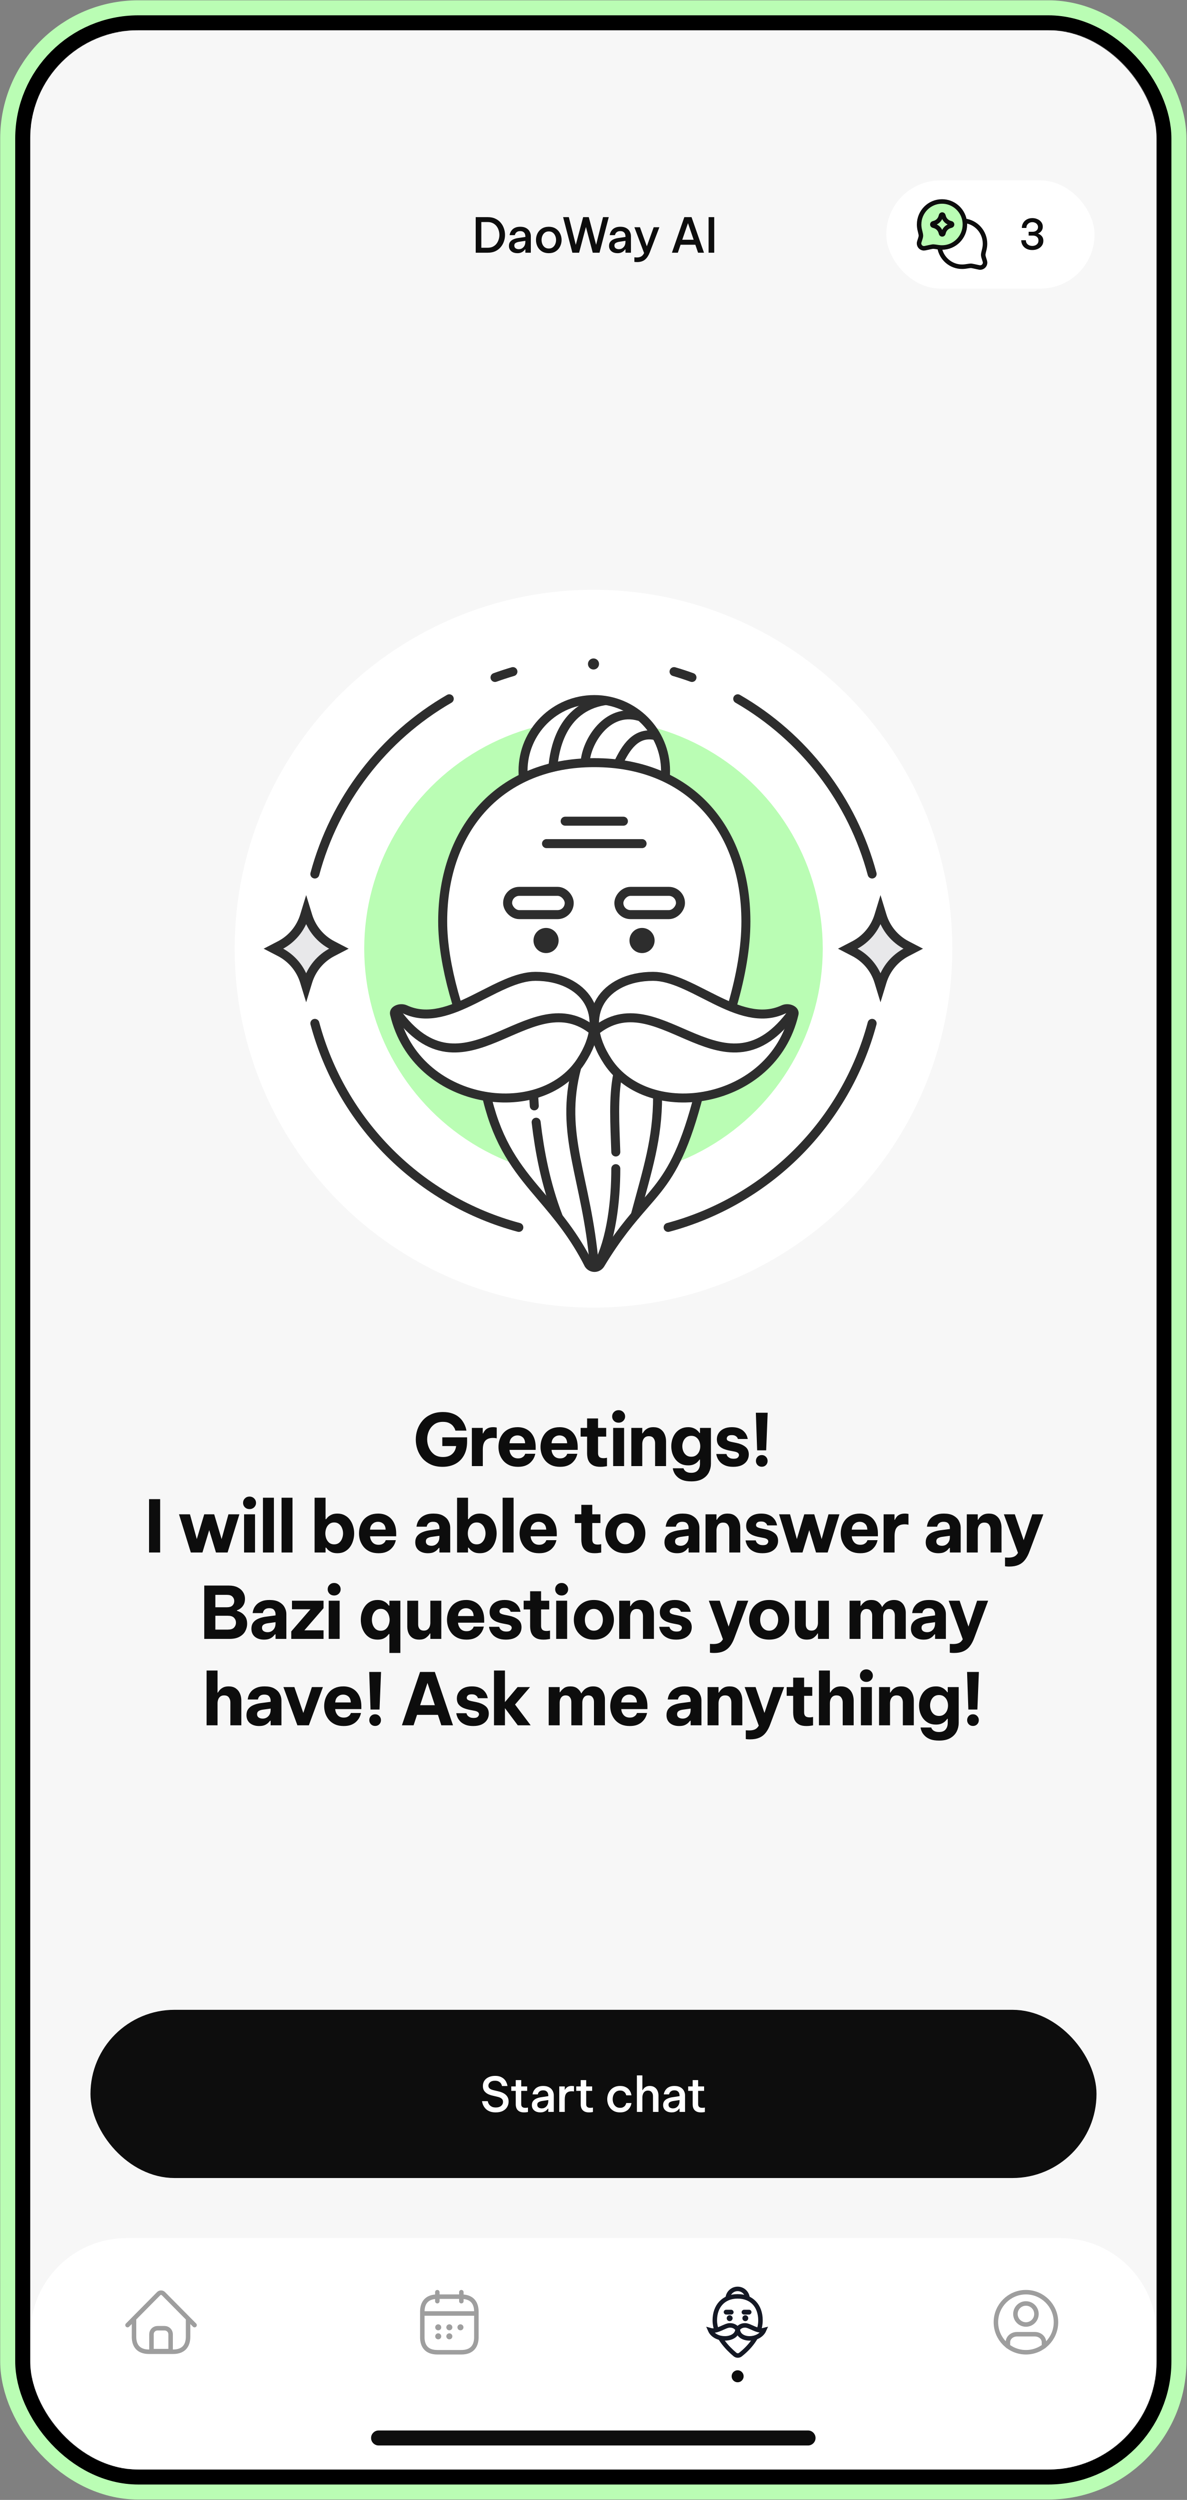 <?xml version="1.0" encoding="UTF-8"?> <svg xmlns="http://www.w3.org/2000/svg" width="1649" height="3472" viewBox="0 0 1649 3472" fill="none"><rect x="0" y="0" width="1649" height="3472" fill="#808080" stroke="none"/><rect x="21.14" y="21.281" width="1606.21" height="3429.35" rx="171.05" fill="#F7F7F7" stroke="#BAFDB4" stroke-width="41.72"></rect><rect x="31.57" y="31.711" width="1585.35" height="3408.49" rx="160.621" fill="#F7F7F7" stroke="black" stroke-width="20.86"></rect><mask id="mask0_273_291" style="mask-type:alpha" maskUnits="userSpaceOnUse" x="42" y="42" width="1565" height="3388"><rect x="42.242" y="42" width="1564.49" height="3387.63" rx="150.191" fill="#F7F7F7"></rect></mask><g mask="url(#mask0_273_291)"><g clip-path="url(#clip0_273_291)"><rect width="1564.49" height="3387.64" transform="translate(42.242 42)" fill="#F7F7F7"></rect><path d="M42.241 3241.9C42.241 3168.17 102.013 3108.4 175.744 3108.4H1473.23C1546.96 3108.4 1606.73 3168.17 1606.73 3241.9V3429.64H42.241V3241.9Z" fill="white"></path><g opacity="0.4"><path d="M261.273 3222.45V3245.39C261.273 3257.91 255.015 3266.25 240.413 3266.25H207.038C192.436 3266.25 186.178 3257.91 186.178 3245.39V3222.45" stroke="#0D0D0D" stroke-width="6.258" stroke-miterlimit="10" stroke-linecap="round" stroke-linejoin="round"></path><path d="M210.424 3241.9C210.424 3237.3 214.16 3233.56 218.768 3233.56H228.676C233.284 3233.56 237.02 3237.3 237.02 3241.9V3265.37H210.424V3241.9Z" stroke="#0D0D0D" stroke-width="6.258"></path><path d="M177.179 3229.23L220.404 3185.55C222.239 3183.72 225.21 3183.72 227.041 3185.55L270.268 3229.23" stroke="#0D0D0D" stroke-width="6.258" stroke-linecap="round" stroke-linejoin="round"></path></g><g opacity="0.4"><path d="M607.545 3183.5V3196.01" stroke="#0D0D0D" stroke-width="6.258" stroke-miterlimit="10" stroke-linecap="round" stroke-linejoin="round"></path><path d="M640.92 3183.5V3196.01" stroke="#0D0D0D" stroke-width="6.258" stroke-miterlimit="10" stroke-linecap="round" stroke-linejoin="round"></path><path d="M588.771 3213.07H659.694" stroke="#0D0D0D" stroke-width="6.258" stroke-miterlimit="10" stroke-linecap="round" stroke-linejoin="round"></path><path d="M661.78 3210.61V3246.08C661.78 3258.59 655.522 3266.94 640.92 3266.94H607.544C592.943 3266.94 586.685 3258.59 586.685 3246.08V3210.61C586.685 3198.1 592.943 3189.75 607.544 3189.75H640.92C655.522 3189.75 661.78 3198.1 661.78 3210.61Z" stroke="#0D0D0D" stroke-width="6.258" stroke-miterlimit="10" stroke-linecap="round" stroke-linejoin="round"></path><path d="M639.646 3232.31H639.684" stroke="#0D0D0D" stroke-width="8.344" stroke-linecap="round" stroke-linejoin="round"></path><path d="M624.213 3232.31H624.251" stroke="#0D0D0D" stroke-width="8.344" stroke-linecap="round" stroke-linejoin="round"></path><path d="M624.213 3244.82H624.251" stroke="#0D0D0D" stroke-width="8.344" stroke-linecap="round" stroke-linejoin="round"></path><path d="M608.772 3232.31H608.81" stroke="#0D0D0D" stroke-width="8.344" stroke-linecap="round" stroke-linejoin="round"></path><path d="M608.772 3244.82H608.81" stroke="#0D0D0D" stroke-width="8.344" stroke-linecap="round" stroke-linejoin="round"></path></g><circle cx="16.913" cy="16.913" r="13.784" transform="matrix(1 0 0 -1 1007.83 3209.64)" stroke="#141824" stroke-width="6.258"></circle><path d="M1024.74 3189.31L1024.74 3189.31C1034.75 3189.31 1042.59 3192.74 1047.95 3198.45C1053.33 3204.18 1056.46 3212.48 1056.46 3222.65C1056.46 3233.87 1052.03 3243.8 1046.26 3251.97C1040.49 3260.15 1033.49 3266.41 1028.66 3270.19C1026.39 3271.97 1023.3 3271.92 1021.04 3270.04C1016.21 3266.02 1009.15 3259.42 1003.31 3251.14C997.464 3242.83 993.017 3233.07 993.017 3222.65C993.017 3212.58 996.165 3204.27 1001.57 3198.51C1006.95 3192.77 1014.8 3189.3 1024.74 3189.31Z" fill="white" stroke="#141824" stroke-width="6.258"></path><circle cx="1013.66" cy="3219.65" r="4.103" fill="#141824"></circle><circle cx="1035.41" cy="3219.65" r="4.103" fill="#141824"></circle><rect x="1005.4" y="3207.89" width="13.751" height="6.717" rx="3.358" fill="#141824"></rect><rect width="13.751" height="6.717" rx="3.358" transform="matrix(-1 0 0 1 1043.99 3207.89)" fill="#141824"></rect><path d="M1014.07 3229.59C1020.2 3229.59 1023.46 3233.1 1024.56 3235.08C1024.36 3239.03 1022.49 3242 1019.55 3244.11C1016.46 3246.33 1012.14 3247.6 1007.46 3247.68C998.591 3247.84 989.875 3243.83 986.573 3236.29C991.95 3237.85 997.345 3235.74 1001.64 3233.85C1002.41 3233.51 1003.15 3233.17 1003.87 3232.84C1005.46 3232.12 1006.94 3231.45 1008.45 3230.87C1010.61 3230.05 1012.45 3229.59 1014.07 3229.59Z" fill="white" stroke="#141824" stroke-width="6.258"></path><path d="M1021.79 3234.58L1021.79 3234.58L1021.79 3234.58ZM1021.79 3234.58L1021.79 3234.58M1021.79 3234.58L1021.79 3234.58M1021.79 3234.58L1021.79 3234.58L1021.79 3234.58ZM1029.77 3244.29C1026.99 3242.22 1025.11 3239.15 1024.93 3234.84C1025.99 3232.95 1029.12 3229.59 1035 3229.59C1036.55 3229.59 1038.33 3230.03 1040.41 3230.83C1041.88 3231.39 1043.31 3232.04 1044.84 3232.73C1045.54 3233.05 1046.26 3233.38 1047.01 3233.71C1051.13 3235.52 1056.32 3237.56 1061.51 3236.13C1058.27 3243.53 1049.83 3247.68 1041.35 3247.69C1036.85 3247.69 1032.72 3246.49 1029.77 3244.29Z" fill="white" stroke="#141824" stroke-width="6.258"></path><circle cx="1024.74" cy="3300.31" r="8.344" fill="#0D0D0D"></circle><g opacity="0.4"><path d="M1466.97 3225.22C1466.97 3248.24 1448.28 3266.94 1425.25 3266.94C1402.22 3266.94 1383.53 3248.24 1383.53 3225.22C1383.53 3202.19 1402.22 3183.5 1425.25 3183.5C1448.28 3183.5 1466.97 3202.19 1466.97 3225.22Z" stroke="#0D0D0D" stroke-width="6.258" stroke-linecap="round" stroke-linejoin="round"></path><path d="M1425.25 3228.39C1433.31 3228.39 1439.85 3221.85 1439.85 3213.79C1439.85 3205.72 1433.31 3199.18 1425.25 3199.18C1417.19 3199.18 1410.65 3205.72 1410.65 3213.79C1410.65 3221.85 1417.19 3228.39 1425.25 3228.39Z" stroke="#0D0D0D" stroke-width="6.258"></path><path d="M1450.28 3258.59V3253.03C1450.28 3250.08 1448.96 3247.25 1446.62 3245.16C1444.27 3243.08 1441.09 3241.9 1437.77 3241.9H1412.73C1409.42 3241.9 1406.23 3243.08 1403.88 3245.16C1401.54 3247.25 1400.22 3250.08 1400.22 3253.03V3258.59" stroke="#0D0D0D" stroke-width="6.258" stroke-linecap="round" stroke-linejoin="round"></path></g><path fill-rule="evenodd" clip-rule="evenodd" d="M515.516 3385.99C515.516 3380.23 520.185 3375.56 525.946 3375.56H1122.54C1128.3 3375.56 1132.97 3380.23 1132.97 3385.99V3385.99C1132.97 3391.75 1128.3 3396.42 1122.54 3396.42H525.946C520.185 3396.42 515.516 3391.75 515.516 3385.99V3385.99Z" fill="#0D0D0D"></path><rect x="125.681" y="2791.33" width="1397.61" height="233.631" rx="116.815" fill="#0D0D0D"></rect><path d="M688.614 2933.81C685.677 2933.81 683.14 2933.43 681.004 2932.68C678.913 2931.92 677.177 2930.96 675.797 2929.81C674.418 2928.61 673.305 2927.34 672.46 2926C671.659 2924.67 671.058 2923.42 670.658 2922.27C670.257 2921.06 669.99 2920.08 669.857 2919.33C669.723 2918.57 669.656 2918.19 669.656 2918.19H677.6C677.6 2918.19 677.666 2918.5 677.8 2919.13C677.933 2919.71 678.2 2920.44 678.601 2921.33C679.002 2922.18 679.602 2923.04 680.403 2923.93C681.249 2924.78 682.339 2925.51 683.674 2926.14C685.054 2926.72 686.789 2927 688.881 2927C691.996 2927 694.421 2926.27 696.157 2924.8C697.937 2923.33 698.827 2921.46 698.827 2919.19C698.827 2917.24 698.159 2915.72 696.824 2914.66C695.534 2913.54 693.62 2912.7 691.084 2912.12L684.542 2910.58C682.094 2910.05 679.825 2909.27 677.733 2908.25C675.686 2907.18 674.017 2905.76 672.727 2903.98C671.481 2902.2 670.858 2899.95 670.858 2897.23C670.858 2894.3 671.57 2891.78 672.994 2889.69C674.462 2887.55 676.465 2885.93 679.002 2884.82C681.583 2883.66 684.52 2883.08 687.813 2883.08C691.017 2883.08 693.665 2883.57 695.756 2884.55C697.848 2885.48 699.517 2886.64 700.763 2888.02C702.009 2889.4 702.921 2890.8 703.499 2892.23C704.122 2893.61 704.523 2894.79 704.701 2895.76C704.879 2896.7 704.968 2897.17 704.968 2897.17H697.358C697.358 2897.17 697.269 2896.81 697.091 2896.1C696.913 2895.34 696.49 2894.47 695.823 2893.5C695.2 2892.52 694.221 2891.67 692.886 2890.96C691.595 2890.2 689.838 2889.82 687.612 2889.82C684.542 2889.82 682.25 2890.54 680.737 2891.96C679.224 2893.38 678.468 2894.96 678.468 2896.7C678.468 2898.39 679.113 2899.75 680.403 2900.77C681.694 2901.75 683.429 2902.48 685.61 2902.97L692.619 2904.64C695.2 2905.22 697.536 2906.09 699.628 2907.25C701.764 2908.4 703.455 2909.94 704.701 2911.85C705.947 2913.72 706.57 2916.01 706.57 2918.73C706.57 2921.49 705.88 2924.02 704.501 2926.34C703.166 2928.61 701.163 2930.43 698.493 2931.81C695.823 2933.15 692.53 2933.81 688.614 2933.81ZM727.966 2933.81C725.162 2933.81 722.915 2933.3 721.224 2932.28C719.533 2931.25 718.309 2929.9 717.553 2928.21C716.841 2926.47 716.485 2924.6 716.485 2922.6V2903.91H710.277V2897.77H716.485V2888.96H724.094V2897.77H732.371V2903.91H724.094V2922.47C724.094 2925.8 725.941 2927.47 729.635 2927.47C730.569 2927.47 731.437 2927.4 732.238 2927.27C733.039 2927.14 733.44 2927.07 733.44 2927.07V2933.28C733.44 2933.28 732.883 2933.37 731.771 2933.55C730.703 2933.72 729.434 2933.81 727.966 2933.81ZM761.252 2928.54C761.163 2928.67 760.896 2929.01 760.451 2929.54C760.051 2930.07 759.428 2930.68 758.582 2931.34C757.781 2932.01 756.713 2932.59 755.378 2933.08C754.088 2933.57 752.508 2933.81 750.639 2933.81C747.168 2933.81 744.342 2932.9 742.162 2931.08C739.981 2929.25 738.891 2926.78 738.891 2923.67C738.891 2921.31 739.491 2919.39 740.693 2917.93C741.895 2916.41 743.474 2915.26 745.432 2914.46C747.435 2913.61 749.615 2913.03 751.974 2912.72L761.72 2911.25V2910.25C761.72 2909.23 761.52 2908.18 761.119 2907.11C760.718 2906 759.984 2905.07 758.916 2904.31C757.893 2903.55 756.446 2903.17 754.577 2903.17C752.886 2903.17 751.529 2903.46 750.505 2904.04C749.482 2904.62 748.725 2905.29 748.236 2906.04C747.791 2906.76 747.479 2907.4 747.301 2907.98C747.168 2908.51 747.101 2908.78 747.101 2908.78H739.825C739.825 2908.78 739.892 2908.4 740.025 2907.65C740.204 2906.85 740.537 2905.87 741.027 2904.71C741.561 2903.55 742.362 2902.4 743.43 2901.24C744.498 2900.04 745.944 2899.06 747.769 2898.3C749.593 2897.5 751.885 2897.1 754.644 2897.1C757.937 2897.1 760.652 2897.7 762.788 2898.9C764.968 2900.1 766.593 2901.71 767.661 2903.71C768.773 2905.71 769.329 2907.87 769.329 2910.18V2933.15H761.72V2928.54H761.252ZM746.367 2923.2C746.367 2924.94 746.99 2926.23 748.236 2927.07C749.482 2927.87 750.928 2928.27 752.575 2928.27C755.2 2928.27 757.381 2927.32 759.116 2925.4C760.852 2923.49 761.72 2920.97 761.72 2917.86V2916.66L752.975 2917.99C751.106 2918.3 749.526 2918.84 748.236 2919.59C746.99 2920.31 746.367 2921.51 746.367 2923.2ZM776.952 2933.15V2897.77H784.562V2902.44H784.829C785.496 2901.06 786.542 2899.84 787.966 2898.77C789.435 2897.66 791.549 2897.1 794.308 2897.1C795.153 2897.1 795.865 2897.14 796.444 2897.23C797.067 2897.32 797.378 2897.37 797.378 2897.37V2904.71C797.378 2904.71 797.044 2904.66 796.377 2904.58C795.709 2904.49 794.953 2904.44 794.107 2904.44C790.992 2904.44 788.611 2905.33 786.965 2907.11C785.363 2908.85 784.562 2911.67 784.562 2915.59V2933.15H776.952ZM818.221 2933.81C815.418 2933.81 813.17 2933.3 811.479 2932.28C809.788 2931.25 808.565 2929.9 807.808 2928.21C807.096 2926.47 806.74 2924.6 806.74 2922.6V2903.91H800.532V2897.77H806.74V2888.96H814.35V2897.77H822.627V2903.91H814.35V2922.47C814.35 2925.8 816.197 2927.47 819.89 2927.47C820.825 2927.47 821.692 2927.4 822.493 2927.27C823.294 2927.14 823.695 2927.07 823.695 2927.07V2933.28C823.695 2933.28 823.139 2933.37 822.026 2933.55C820.958 2933.72 819.69 2933.81 818.221 2933.81ZM861.352 2933.81C858.37 2933.81 855.767 2933.3 853.542 2932.28C851.317 2931.21 849.47 2929.81 848.001 2928.07C846.533 2926.29 845.42 2924.31 844.664 2922.13C843.952 2919.95 843.596 2917.73 843.596 2915.46C843.596 2913.19 843.952 2910.96 844.664 2908.78C845.42 2906.6 846.533 2904.64 848.001 2902.91C849.47 2901.13 851.317 2899.73 853.542 2898.7C855.767 2897.63 858.37 2897.1 861.352 2897.1C864.289 2897.1 866.714 2897.54 868.628 2898.43C870.586 2899.28 872.143 2900.35 873.3 2901.64C874.457 2902.93 875.325 2904.22 875.904 2905.51C876.482 2906.8 876.838 2907.89 876.972 2908.78C877.15 2909.67 877.239 2910.12 877.239 2910.12H870.029C870.029 2910.12 869.918 2909.78 869.696 2909.11C869.518 2908.45 869.139 2907.67 868.561 2906.78C867.982 2905.89 867.115 2905.11 865.958 2904.44C864.845 2903.77 863.332 2903.44 861.418 2903.44C859.149 2903.44 857.258 2904.02 855.745 2905.18C854.232 2906.29 853.075 2907.76 852.274 2909.58C851.517 2911.41 851.139 2913.36 851.139 2915.46C851.139 2917.55 851.517 2919.51 852.274 2921.33C853.075 2923.16 854.232 2924.65 855.745 2925.8C857.258 2926.92 859.149 2927.47 861.418 2927.47C863.332 2927.47 864.845 2927.14 865.958 2926.47C867.115 2925.8 867.982 2925.02 868.561 2924.13C869.139 2923.24 869.518 2922.47 869.696 2921.8C869.918 2921.13 870.029 2920.8 870.029 2920.8H877.239C877.239 2920.8 877.15 2921.24 876.972 2922.13C876.838 2923.02 876.482 2924.11 875.904 2925.4C875.325 2926.69 874.457 2927.98 873.3 2929.27C872.143 2930.56 870.586 2931.65 868.628 2932.54C866.714 2933.39 864.289 2933.81 861.352 2933.81ZM884.792 2933.15V2882.41H892.402V2902.91H892.803C893.114 2902.28 893.648 2901.53 894.405 2900.64C895.161 2899.7 896.207 2898.88 897.542 2898.17C898.922 2897.46 900.657 2897.1 902.749 2897.1C905.374 2897.1 907.577 2897.7 909.357 2898.9C911.137 2900.1 912.472 2901.71 913.362 2903.71C914.297 2905.71 914.764 2907.91 914.764 2910.32V2933.15H907.154V2911.12C907.154 2908.98 906.553 2907.18 905.352 2905.71C904.195 2904.24 902.459 2903.51 900.145 2903.51C898.321 2903.51 896.83 2903.98 895.673 2904.91C894.56 2905.8 893.737 2906.98 893.203 2908.45C892.669 2909.87 892.402 2911.41 892.402 2913.05V2933.15H884.792ZM943.589 2928.54C943.5 2928.67 943.233 2929.01 942.788 2929.54C942.387 2930.07 941.764 2930.68 940.919 2931.34C940.118 2932.01 939.05 2932.59 937.714 2933.08C936.424 2933.57 934.844 2933.81 932.975 2933.81C929.504 2933.81 926.678 2932.9 924.498 2931.08C922.317 2929.25 921.227 2926.78 921.227 2923.67C921.227 2921.31 921.828 2919.39 923.029 2917.93C924.231 2916.41 925.81 2915.26 927.768 2914.46C929.771 2913.61 931.952 2913.03 934.31 2912.72L944.056 2911.25V2910.25C944.056 2909.23 943.856 2908.18 943.455 2907.11C943.055 2906 942.32 2905.07 941.252 2904.31C940.229 2903.55 938.783 2903.17 936.913 2903.17C935.222 2903.17 933.865 2903.46 932.842 2904.04C931.818 2904.62 931.062 2905.29 930.572 2906.04C930.127 2906.76 929.816 2907.4 929.638 2907.98C929.504 2908.51 929.437 2908.78 929.437 2908.78H922.161C922.161 2908.78 922.228 2908.4 922.362 2907.65C922.54 2906.85 922.873 2905.87 923.363 2904.71C923.897 2903.55 924.698 2902.4 925.766 2901.24C926.834 2900.04 928.28 2899.06 930.105 2898.3C931.929 2897.5 934.221 2897.1 936.98 2897.1C940.273 2897.1 942.988 2897.7 945.124 2898.9C947.304 2900.1 948.929 2901.71 949.997 2903.71C951.109 2905.71 951.666 2907.87 951.666 2910.18V2933.15H944.056V2928.54H943.589ZM928.703 2923.2C928.703 2924.94 929.326 2926.23 930.572 2927.07C931.818 2927.87 933.264 2928.27 934.911 2928.27C937.536 2928.27 939.717 2927.32 941.453 2925.4C943.188 2923.49 944.056 2920.97 944.056 2917.86V2916.66L935.311 2917.99C933.442 2918.3 931.863 2918.84 930.572 2919.59C929.326 2920.31 928.703 2921.51 928.703 2923.2ZM973.732 2933.81C970.928 2933.81 968.681 2933.3 966.99 2932.28C965.299 2931.25 964.075 2929.9 963.318 2928.21C962.606 2926.47 962.25 2924.6 962.25 2922.6V2903.91H956.042V2897.77H962.25V2888.96H969.86V2897.77H978.137V2903.91H969.86V2922.47C969.86 2925.8 971.707 2927.47 975.4 2927.47C976.335 2927.47 977.203 2927.4 978.004 2927.27C978.805 2927.14 979.205 2927.07 979.205 2927.07V2933.28C979.205 2933.28 978.649 2933.37 977.536 2933.55C976.468 2933.72 975.2 2933.81 973.732 2933.81Z" fill="white"></path><circle cx="824.49" cy="1317.59" r="498.483" fill="white"></circle><circle cx="824.488" cy="1317.58" r="318.507" fill="#BAFDB4"></circle><circle cx="105.25" cy="105.25" r="98.992" transform="matrix(1 0 0 -1 720.349 1175.85)" fill="white" stroke="#2D2D2D" stroke-width="12.516"></circle><path d="M825.596 1059.2H825.603C891.048 1059.2 943.538 1081.75 979.693 1120.26C1015.89 1158.81 1036.22 1213.91 1036.22 1279.88C1036.22 1351.98 1008.28 1436.59 972.127 1515.68L971.893 1516.2L971.754 1516.74C952.415 1592.78 934.512 1624.8 913.608 1651.39C907.746 1658.84 901.511 1666.01 894.845 1673.67C877.674 1693.41 857.64 1716.44 833.74 1756.14C829.769 1761.69 821.922 1761.66 818.001 1756.15C797.517 1715.61 774.196 1688.18 752.414 1662.55C745.084 1653.93 737.929 1645.51 731.114 1636.86C704.001 1602.48 680.789 1563.03 669.82 1489.32L669.699 1488.52L669.376 1487.77C637.996 1415.05 614.981 1340.8 614.981 1279.88C614.981 1214.49 635.465 1159.35 671.761 1120.62C708.014 1081.94 760.511 1059.13 825.596 1059.2Z" fill="white" stroke="#2D2D2D" stroke-width="12.516"></path><circle cx="758.59" cy="1306.23" r="17.473" fill="#2D2D2D"></circle><circle cx="891.937" cy="1306.23" r="17.473" fill="#2D2D2D"></circle><rect x="705.198" y="1237.96" width="85.572" height="32.32" rx="16.16" fill="white" stroke="#2D2D2D" stroke-width="12.516"></rect><rect width="85.572" height="32.32" rx="16.16" transform="matrix(-1 0 0 1 945.322 1237.96)" fill="white" stroke="#2D2D2D" stroke-width="12.516"></rect><path d="M759.216 1171.67H891.983" stroke="#2D2D2D" stroke-width="12.516" stroke-linecap="round"></path><path d="M785.144 1140.52H866.048" stroke="#2D2D2D" stroke-width="12.516" stroke-linecap="round"></path><path d="M768.064 1065.39C769.97 1043.77 778.949 983.392 839.432 973.268" stroke="#2D2D2D" stroke-width="12.516" stroke-linecap="round"></path><path d="M812.904 1058.25C814.883 1029.7 843.733 982.625 887.261 994.778" stroke="#2D2D2D" stroke-width="12.516" stroke-linecap="round"></path><path d="M858.975 1060.07C869.037 1039.06 883.329 1015.19 911.166 1021.78" stroke="#2D2D2D" stroke-width="12.516" stroke-linecap="round"></path><path d="M562.903 1402.02C594.261 1416.6 627.249 1403.36 657.381 1388.54C662.41 1386.06 667.356 1383.54 672.247 1381.05C682.465 1375.85 692.443 1370.76 702.434 1366.47C717.112 1360.16 730.901 1355.99 743.866 1355.99C778.214 1355.99 804.577 1369.65 817.064 1390.43C829.405 1410.96 829.293 1440.35 806.758 1474.4C778.571 1516.99 721.831 1532.82 667.399 1521.34C613.207 1509.92 562.958 1471.7 548.101 1408.26C547.581 1406.04 548.444 1403.95 551.566 1402.34C554.854 1400.64 559.382 1400.39 562.903 1402.02Z" fill="white" stroke="#2D2D2D" stroke-width="12.516"></path><path d="M821.615 1429.23C733.491 1363.08 644.398 1535.87 550.139 1405.05" stroke="#2D2D2D" stroke-width="12.516" stroke-linecap="round"></path><path d="M1088.26 1402.02C1056.9 1416.6 1023.91 1403.36 993.78 1388.54C988.751 1386.06 983.805 1383.54 978.914 1381.05C968.696 1375.85 958.718 1370.76 948.727 1366.47C934.049 1360.16 920.26 1355.99 907.295 1355.99C872.947 1355.99 846.584 1369.65 834.097 1390.43C821.756 1410.96 821.868 1440.35 844.403 1474.4C872.59 1516.99 929.33 1532.82 983.762 1521.34C1037.95 1509.92 1088.2 1471.7 1103.06 1408.26C1103.58 1406.04 1102.72 1403.95 1099.6 1402.34C1096.31 1400.64 1091.78 1400.39 1088.26 1402.02Z" fill="white" stroke="#2D2D2D" stroke-width="12.516"></path><path d="M830.223 1429.23C918.347 1363.08 1007.44 1535.87 1101.7 1405.05" stroke="#2D2D2D" stroke-width="12.516" stroke-linecap="round"></path><path d="M882.606 1687.65C899.733 1623.59 913.552 1582.01 913.552 1522.5" stroke="#2D2D2D" stroke-width="12.516" stroke-linecap="round"></path><path d="M775.34 1689.36C758.04 1644.43 749.46 1598.53 744.814 1558.61M741.323 1520.42C741.579 1525.62 741.881 1530.77 742.239 1535.91" stroke="#2D2D2D" stroke-width="12.516" stroke-linecap="round"></path><path d="M830.447 1757.37C849.426 1721.7 855.477 1667.51 855.477 1623.1M858.075 1492.6C851.769 1524.58 854.163 1561.46 855.477 1599.95" stroke="#2D2D2D" stroke-width="12.516" stroke-linecap="round"></path><path d="M825.585 1757.37C815.246 1635.17 776.093 1576 801.283 1482.11" stroke="#2D2D2D" stroke-width="12.516" stroke-linecap="round"></path><path d="M1024.86 970.532C1070.44 996.846 1110.38 1031.88 1142.42 1073.63C1174.46 1115.38 1197.96 1163.04 1211.58 1213.87" stroke="#2D2D2D" stroke-width="12.516" stroke-linecap="round"></path><path d="M936.415 932.783C944.789 935.219 953.082 937.928 961.28 940.905" stroke="#2D2D2D" stroke-width="12.516" stroke-linecap="round"></path><path d="M928.2 1704.68C996.15 1686.48 1058.11 1650.7 1107.85 1600.96C1157.59 1551.22 1193.37 1489.26 1211.57 1421.31" stroke="#2D2D2D" stroke-width="12.516" stroke-linecap="round"></path><path d="M624.112 970.532C578.536 996.846 538.589 1031.88 506.551 1073.63C474.514 1115.38 451.014 1163.04 437.393 1213.87" stroke="#2D2D2D" stroke-width="12.516" stroke-linecap="round"></path><path d="M712.558 932.783C704.183 935.219 695.89 937.928 687.692 940.905" stroke="#2D2D2D" stroke-width="12.516" stroke-linecap="round"></path><path d="M720.772 1704.68C652.823 1686.48 590.864 1650.7 541.121 1600.96C491.379 1551.22 455.607 1489.26 437.4 1421.31" stroke="#2D2D2D" stroke-width="12.516" stroke-linecap="round"></path><ellipse cx="7.703" cy="7.703" rx="7.703" ry="7.703" transform="matrix(4.37114e-08 -1 -1 -4.37114e-08 832.206 929.866)" fill="#2D2D2D"></ellipse><path d="M425.326 1264.51L427.597 1271.93C433.011 1289.62 445.32 1304.39 461.748 1312.9L470.782 1317.59L461.748 1322.27C445.32 1330.78 433.011 1345.55 427.597 1363.24L425.326 1370.66L423.056 1363.24C417.642 1345.55 405.333 1330.78 388.905 1322.27L379.871 1317.59L388.905 1312.9C405.333 1304.39 417.642 1289.62 423.056 1271.93L425.326 1264.51Z" fill="#E8E8EA" stroke="#2D2D2D" stroke-width="12.516"></path><path d="M1223.2 1264.51L1225.47 1271.93C1230.89 1289.62 1243.19 1304.39 1259.62 1312.9L1268.66 1317.59L1259.62 1322.27C1243.19 1330.78 1230.89 1345.55 1225.47 1363.24L1223.2 1370.66L1220.93 1363.24C1215.52 1345.55 1203.21 1330.78 1186.78 1322.27L1177.75 1317.59L1186.78 1312.9C1203.21 1304.39 1215.52 1289.62 1220.93 1271.93L1223.2 1264.51Z" fill="#E8E8EA" stroke="#2D2D2D" stroke-width="12.516"></path><path d="M614.857 2037.21C608.649 2037.21 603.209 2036.14 598.536 2034C593.864 2031.87 589.959 2028.99 586.821 2025.39C583.751 2021.72 581.448 2017.65 579.913 2013.17C578.377 2008.64 577.61 2004 577.61 1999.26C577.61 1994.52 578.377 1989.88 579.913 1985.34C581.515 1980.8 583.851 1976.73 586.922 1973.12C590.059 1969.45 593.997 1966.55 598.737 1964.41C603.476 1962.21 609.016 1961.11 615.358 1961.11C620.297 1961.11 624.536 1961.74 628.074 1963.01C631.678 1964.21 634.682 1965.81 637.085 1967.82C639.488 1969.75 641.391 1971.82 642.793 1974.03C644.261 1976.23 645.363 1978.33 646.097 1980.33C646.898 1982.27 647.398 1983.87 647.599 1985.14C647.866 1986.34 647.999 1986.94 647.999 1986.94H632.68C632.68 1986.94 632.479 1986.34 632.079 1985.14C631.678 1983.94 630.877 1982.54 629.676 1980.93C628.474 1979.27 626.705 1977.83 624.369 1976.63C622.1 1975.36 619.096 1974.73 615.358 1974.73C610.485 1974.73 606.413 1975.93 603.142 1978.33C599.938 1980.67 597.502 1983.7 595.833 1987.44C594.231 1991.11 593.43 1994.95 593.43 1998.96C593.43 2003.1 594.264 2007.07 595.933 2010.87C597.602 2014.61 600.038 2017.68 603.242 2020.08C606.513 2022.42 610.585 2023.59 615.458 2023.59C620.798 2023.59 625.003 2022.22 628.074 2019.48C631.211 2016.75 633.08 2013.04 633.681 2008.37H614.457V1996.25H648.9V2001.96C648.9 2009.7 647.398 2016.21 644.395 2021.49C641.458 2026.69 637.419 2030.63 632.279 2033.3C627.206 2035.9 621.399 2037.21 614.857 2037.21ZM655.513 2036.2V1983.14H670.632V1990.85H671.133C671.733 1989.44 672.568 1988.08 673.636 1986.74C674.704 1985.41 676.172 1984.3 678.041 1983.44C679.91 1982.57 682.313 1982.14 685.251 1982.14C686.719 1982.14 687.887 1982.24 688.755 1982.44C689.623 1982.57 690.057 1982.64 690.057 1982.64V1997.66C690.057 1997.66 689.556 1997.55 688.555 1997.35C687.62 1997.15 686.385 1997.05 684.85 1997.05C680.111 1997.05 676.573 1998.36 674.236 2000.96C671.9 2003.5 670.732 2007.67 670.732 2013.48V2036.2H655.513ZM719.619 2037.21C714.947 2037.21 710.908 2036.44 707.504 2034.9C704.1 2033.3 701.296 2031.2 699.093 2028.59C696.89 2025.92 695.222 2022.95 694.087 2019.68C693.019 2016.41 692.485 2013.04 692.485 2009.57C692.485 2006.23 692.985 2002.96 693.987 1999.76C695.055 1996.49 696.657 1993.52 698.793 1990.85C700.996 1988.18 703.766 1986.07 707.103 1984.54C710.508 1982.94 714.513 1982.14 719.119 1982.14C723.991 1982.14 728.297 1983.2 732.035 1985.34C735.84 1987.48 738.81 1990.65 740.946 1994.85C743.082 1998.99 744.15 2004.03 744.15 2009.97V2013.68H707.804C708.004 2016.88 709.106 2019.65 711.108 2021.99C713.178 2024.32 716.015 2025.49 719.619 2025.49C721.689 2025.49 723.357 2025.19 724.626 2024.59C725.961 2023.92 726.995 2023.19 727.73 2022.39C728.464 2021.52 728.964 2020.75 729.231 2020.08C729.498 2019.42 729.632 2019.08 729.632 2019.08H743.65C743.65 2019.08 743.483 2019.72 743.149 2020.98C742.882 2022.19 742.281 2023.69 741.347 2025.49C740.412 2027.29 739.044 2029.1 737.242 2030.9C735.506 2032.7 733.203 2034.2 730.333 2035.4C727.463 2036.6 723.891 2037.21 719.619 2037.21ZM707.804 2004.46H729.532C729.332 2000.79 728.23 1998.06 726.228 1996.25C724.225 1994.45 721.755 1993.55 718.818 1993.55C715.881 1993.55 713.378 1994.52 711.309 1996.45C709.239 1998.32 708.071 2000.99 707.804 2004.46ZM778.022 2037.21C773.349 2037.21 769.311 2036.44 765.906 2034.9C762.502 2033.3 759.698 2031.2 757.496 2028.59C755.293 2025.92 753.624 2022.95 752.489 2019.68C751.421 2016.41 750.887 2013.04 750.887 2009.57C750.887 2006.23 751.388 2002.96 752.389 1999.76C753.457 1996.49 755.059 1993.52 757.195 1990.85C759.398 1988.18 762.168 1986.07 765.506 1984.54C768.91 1982.94 772.915 1982.14 777.521 1982.14C782.394 1982.14 786.699 1983.2 790.437 1985.34C794.242 1987.48 797.213 1990.65 799.349 1994.85C801.485 1998.99 802.553 2004.03 802.553 2009.97V2013.68H766.207C766.407 2016.88 767.508 2019.65 769.511 2021.99C771.58 2024.32 774.417 2025.49 778.022 2025.49C780.091 2025.49 781.76 2025.19 783.028 2024.59C784.363 2023.92 785.398 2023.19 786.132 2022.39C786.866 2021.52 787.367 2020.75 787.634 2020.08C787.901 2019.42 788.034 2019.08 788.034 2019.08H802.052C802.052 2019.08 801.885 2019.72 801.552 2020.98C801.285 2022.19 800.684 2023.69 799.749 2025.49C798.815 2027.29 797.446 2029.1 795.644 2030.9C793.909 2032.7 791.606 2034.2 788.735 2035.4C785.865 2036.6 782.294 2037.21 778.022 2037.21ZM766.207 2004.46H787.934C787.734 2000.79 786.633 1998.06 784.63 1996.25C782.628 1994.45 780.158 1993.55 777.221 1993.55C774.284 1993.55 771.78 1994.52 769.711 1996.45C767.642 1998.32 766.474 2000.99 766.207 2004.46ZM834.233 2037.21C830.094 2037.21 826.79 2036.6 824.32 2035.4C821.851 2034.13 819.982 2032.57 818.713 2030.7C817.445 2028.76 816.611 2026.73 816.21 2024.59C815.81 2022.45 815.609 2020.48 815.609 2018.68V1995.25H806.598V1983.14H815.609V1970.02H830.829V1983.14H842.143V1995.25H830.829V2018.28C830.829 2020.48 831.396 2022.19 832.531 2023.39C833.732 2024.59 835.702 2025.19 838.438 2025.19C839.64 2025.19 840.741 2025.09 841.743 2024.89C842.744 2024.69 843.244 2024.59 843.244 2024.59V2036.3C843.244 2036.3 842.343 2036.44 840.541 2036.7C838.739 2037.04 836.636 2037.21 834.233 2037.21ZM859.413 1975.93C856.743 1975.93 854.573 1975.09 852.904 1973.42C851.236 1971.69 850.401 1969.65 850.401 1967.32C850.401 1964.85 851.236 1962.78 852.904 1961.11C854.573 1959.37 856.743 1958.51 859.413 1958.51C861.949 1958.51 864.085 1959.37 865.821 1961.11C867.556 1962.78 868.424 1964.85 868.424 1967.32C868.424 1969.65 867.556 1971.69 865.821 1973.42C864.085 1975.09 861.949 1975.93 859.413 1975.93ZM851.803 2036.2V1983.14H867.022V2036.2H851.803ZM877.025 2036.2V1983.14H892.244V1990.75H892.745C893.346 1989.68 894.213 1988.48 895.348 1987.14C896.55 1985.81 898.118 1984.64 900.054 1983.64C902.057 1982.64 904.593 1982.14 907.664 1982.14C911.802 1982.14 915.173 1983.1 917.777 1985.04C920.38 1986.91 922.282 1989.34 923.484 1992.35C924.686 1995.29 925.286 1998.39 925.286 2001.66V2036.2H910.067V2004.26C910.067 2001.73 909.366 1999.49 907.964 1997.55C906.629 1995.62 904.46 1994.65 901.456 1994.65C899.186 1994.65 897.384 1995.19 896.049 1996.25C894.714 1997.32 893.746 1998.69 893.145 2000.36C892.545 2002.03 892.244 2003.8 892.244 2005.67V2036.2H877.025ZM960.511 2057.43C955.571 2057.43 951.499 2056.83 948.295 2055.63C945.158 2054.43 942.655 2052.89 940.786 2051.02C938.917 2049.22 937.548 2047.42 936.68 2045.62C935.813 2043.81 935.245 2042.28 934.978 2041.01C934.778 2039.81 934.678 2039.21 934.678 2039.21H949.497C949.497 2039.21 949.597 2039.51 949.797 2040.11C950.064 2040.78 950.565 2041.51 951.299 2042.31C952.033 2043.18 953.101 2043.91 954.503 2044.51C955.972 2045.18 957.907 2045.52 960.311 2045.52C964.449 2045.52 967.486 2044.35 969.422 2042.01C971.425 2039.68 972.426 2036.6 972.426 2032.8V2027.19H971.725C971.058 2028.26 970.056 2029.43 968.721 2030.7C967.386 2031.97 965.684 2033.03 963.615 2033.9C961.545 2034.77 959.042 2035.2 956.105 2035.2C952.167 2035.2 948.729 2034.47 945.792 2033C942.855 2031.46 940.385 2029.43 938.383 2026.89C936.447 2024.36 934.978 2021.52 933.977 2018.38C933.043 2015.24 932.575 2012.01 932.575 2008.67C932.575 2005.4 933.043 2002.19 933.977 1999.06C934.978 1995.85 936.447 1992.98 938.383 1990.45C940.385 1987.91 942.855 1985.91 945.792 1984.44C948.729 1982.9 952.167 1982.14 956.105 1982.14C959.042 1982.14 961.545 1982.6 963.615 1983.54C965.684 1984.4 967.386 1985.47 968.721 1986.74C970.123 1987.94 971.124 1989.11 971.725 1990.25H972.426V1983.14H987.645V2032.8C987.645 2037.21 986.677 2041.28 984.742 2045.02C982.806 2048.75 979.835 2051.76 975.83 2054.03C971.825 2056.3 966.719 2057.43 960.511 2057.43ZM960.311 2023.19C963.114 2023.19 965.417 2022.49 967.219 2021.08C969.088 2019.68 970.49 2017.88 971.425 2015.68C972.359 2013.41 972.826 2011.07 972.826 2008.67C972.826 2006.2 972.359 2003.86 971.425 2001.66C970.49 1999.46 969.088 1997.66 967.219 1996.25C965.417 1994.85 963.114 1994.15 960.311 1994.15C957.574 1994.15 955.271 1994.85 953.402 1996.25C951.599 1997.66 950.231 1999.46 949.297 2001.66C948.362 2003.86 947.895 2006.2 947.895 2008.67C947.895 2011.07 948.362 2013.41 949.297 2015.68C950.231 2017.88 951.599 2019.68 953.402 2021.08C955.271 2022.49 957.574 2023.19 960.311 2023.19ZM1018.6 2037.21C1014.2 2037.21 1010.56 2036.6 1007.69 2035.4C1004.82 2034.2 1002.52 2032.73 1000.78 2031C999.111 2029.2 997.843 2027.43 996.975 2025.69C996.174 2023.89 995.64 2022.39 995.373 2021.18C995.173 2019.98 995.073 2019.38 995.073 2019.38H1009.19C1009.19 2019.38 1009.29 2019.72 1009.49 2020.38C1009.69 2021.05 1010.13 2021.82 1010.79 2022.69C1011.53 2023.55 1012.56 2024.32 1013.9 2024.99C1015.23 2025.66 1017.03 2025.99 1019.3 2025.99C1022.11 2025.99 1024.01 2025.42 1025.01 2024.29C1026.08 2023.15 1026.61 2022.02 1026.61 2020.88C1026.61 2018.48 1024.64 2016.88 1020.71 2016.08L1013.5 2014.68C1010.43 2014.08 1007.52 2013.21 1004.79 2012.07C1002.12 2010.87 999.946 2009.24 998.277 2007.17C996.675 2005.03 995.874 2002.29 995.874 1998.96C995.874 1995.75 996.708 1992.88 998.377 1990.35C1000.05 1987.81 1002.42 1985.81 1005.49 1984.34C1008.62 1982.87 1012.36 1982.14 1016.7 1982.14C1020.77 1982.14 1024.14 1982.7 1026.81 1983.84C1029.55 1984.91 1031.72 1986.27 1033.32 1987.94C1034.92 1989.54 1036.12 1991.18 1036.93 1992.85C1037.73 1994.45 1038.23 1995.82 1038.43 1996.95C1038.69 1998.02 1038.83 1998.56 1038.83 1998.56H1025.21C1025.21 1998.56 1025.01 1998.12 1024.61 1997.25C1024.21 1996.32 1023.38 1995.42 1022.11 1994.55C1020.91 1993.62 1019.04 1993.15 1016.5 1993.15C1013.9 1993.15 1012.09 1993.68 1011.09 1994.75C1010.09 1995.75 1009.59 1996.82 1009.59 1997.96C1009.59 1999.29 1010.16 2000.29 1011.29 2000.96C1012.49 2001.63 1014.03 2002.16 1015.9 2002.56L1022.81 2003.96C1027.88 2004.96 1032.05 2006.73 1035.32 2009.27C1038.59 2011.74 1040.23 2015.34 1040.23 2020.08C1040.23 2023.29 1039.4 2026.19 1037.73 2028.79C1036.06 2031.4 1033.62 2033.47 1030.42 2035C1027.21 2036.47 1023.28 2037.21 1018.6 2037.21ZM1051.86 2014.28L1050.05 1962.11H1066.47L1064.37 2014.28H1051.86ZM1058.26 2037.11C1055.86 2037.11 1053.89 2036.3 1052.36 2034.7C1050.89 2033.1 1050.15 2031.2 1050.15 2028.99C1050.15 2026.79 1050.89 2024.89 1052.36 2023.29C1053.89 2021.69 1055.86 2020.88 1058.26 2020.88C1060.6 2020.88 1062.54 2021.69 1064.07 2023.29C1065.61 2024.89 1066.37 2026.79 1066.37 2028.99C1066.37 2031.26 1065.61 2033.2 1064.07 2034.8C1062.54 2036.34 1060.6 2037.11 1058.26 2037.11ZM207.071 2156.2V2082.11H222.491V2156.2H207.071ZM265.096 2156.2L248.675 2103.14H263.894L273.406 2137.58L283.719 2103.14H297.537L307.85 2137.58L317.362 2103.14H332.582L316.161 2156.2H300.04L290.628 2125.16L281.216 2156.2H265.096ZM346.678 2095.93C344.008 2095.93 341.839 2095.09 340.17 2093.42C338.501 2091.69 337.667 2089.65 337.667 2087.32C337.667 2084.85 338.501 2082.78 340.17 2081.11C341.839 2079.37 344.008 2078.51 346.678 2078.51C349.215 2078.51 351.351 2079.37 353.087 2081.11C354.822 2082.78 355.69 2084.85 355.69 2087.32C355.69 2089.65 354.822 2091.69 353.087 2093.42C351.351 2095.09 349.215 2095.93 346.678 2095.93ZM339.069 2156.2V2103.14H354.288V2156.2H339.069ZM365.292 2156.2V2080.11H380.511V2156.2H365.292ZM391.133 2156.2V2080.11H406.353V2156.2H391.133ZM468.687 2157.21C465.283 2157.21 462.48 2156.67 460.277 2155.6C458.074 2154.47 456.372 2153.27 455.17 2152C454.036 2150.73 453.301 2149.86 452.967 2149.4H452.267V2156.2H437.047V2080.11H452.267V2109.95H452.967C453.301 2109.48 454.036 2108.61 455.17 2107.34C456.372 2106.07 458.074 2104.91 460.277 2103.84C462.48 2102.7 465.283 2102.14 468.687 2102.14C472.626 2102.14 476.03 2102.94 478.9 2104.54C481.838 2106.07 484.274 2108.18 486.21 2110.85C488.146 2113.45 489.581 2116.39 490.515 2119.66C491.517 2122.93 492.017 2126.27 492.017 2129.67C492.017 2133.07 491.517 2136.41 490.515 2139.68C489.581 2142.95 488.146 2145.92 486.21 2148.59C484.274 2151.2 481.838 2153.3 478.9 2154.9C476.03 2156.44 472.626 2157.21 468.687 2157.21ZM464.282 2144.89C467.019 2144.89 469.288 2144.16 471.091 2142.69C472.96 2141.15 474.328 2139.22 475.196 2136.88C476.13 2134.54 476.598 2132.14 476.598 2129.67C476.598 2127.2 476.13 2124.8 475.196 2122.46C474.328 2120.12 472.96 2118.22 471.091 2116.75C469.288 2115.22 467.019 2114.45 464.282 2114.45C461.545 2114.45 459.242 2115.22 457.373 2116.75C455.571 2118.22 454.202 2120.12 453.268 2122.46C452.4 2124.8 451.966 2127.2 451.966 2129.67C451.966 2132.14 452.4 2134.54 453.268 2136.88C454.202 2139.22 455.571 2141.15 457.373 2142.69C459.242 2144.16 461.545 2144.89 464.282 2144.89ZM525.869 2157.21C521.196 2157.21 517.158 2156.44 513.753 2154.9C510.349 2153.3 507.546 2151.2 505.343 2148.59C503.14 2145.92 501.471 2142.95 500.336 2139.68C499.268 2136.41 498.734 2133.04 498.734 2129.57C498.734 2126.23 499.235 2122.96 500.236 2119.76C501.304 2116.49 502.906 2113.52 505.042 2110.85C507.245 2108.18 510.015 2106.07 513.353 2104.54C516.757 2102.94 520.762 2102.14 525.368 2102.14C530.241 2102.14 534.547 2103.2 538.285 2105.34C542.089 2107.48 545.06 2110.65 547.196 2114.85C549.332 2118.99 550.4 2124.03 550.4 2129.97V2133.68H514.054C514.254 2136.88 515.355 2139.65 517.358 2141.99C519.427 2144.32 522.264 2145.49 525.869 2145.49C527.938 2145.49 529.607 2145.19 530.875 2144.59C532.21 2143.92 533.245 2143.19 533.979 2142.39C534.713 2141.52 535.214 2140.75 535.481 2140.08C535.748 2139.42 535.882 2139.08 535.882 2139.08H549.899C549.899 2139.08 549.733 2139.72 549.399 2140.98C549.132 2142.19 548.531 2143.69 547.596 2145.49C546.662 2147.29 545.294 2149.1 543.491 2150.9C541.756 2152.7 539.453 2154.2 536.582 2155.4C533.712 2156.6 530.141 2157.21 525.869 2157.21ZM514.054 2124.46H535.781C535.581 2120.79 534.48 2118.06 532.477 2116.25C530.475 2114.45 528.005 2113.55 525.068 2113.55C522.131 2113.55 519.628 2114.52 517.558 2116.45C515.489 2118.32 514.321 2120.99 514.054 2124.46ZM609.739 2149.8C609.272 2150.4 608.471 2151.3 607.336 2152.5C606.201 2153.7 604.599 2154.8 602.53 2155.8C600.46 2156.74 597.757 2157.21 594.419 2157.21C589.213 2157.21 584.974 2155.87 581.703 2153.2C578.499 2150.46 576.897 2146.73 576.897 2141.99C576.897 2138.51 577.765 2135.64 579.5 2133.38C581.303 2131.04 583.772 2129.24 586.91 2127.97C590.047 2126.63 593.618 2125.73 597.623 2125.26L610.44 2123.56V2121.76C610.44 2119.62 609.772 2117.72 608.437 2116.05C607.102 2114.38 604.899 2113.55 601.829 2113.55C599.759 2113.55 598.091 2113.88 596.822 2114.55C595.621 2115.22 594.72 2116.02 594.119 2116.95C593.585 2117.82 593.218 2118.62 593.018 2119.36C592.884 2120.02 592.817 2120.36 592.817 2120.36H578.599C578.599 2120.36 578.699 2119.76 578.9 2118.56C579.1 2117.29 579.567 2115.75 580.301 2113.95C581.102 2112.15 582.337 2110.35 584.006 2108.54C585.742 2106.74 588.045 2105.24 590.915 2104.04C593.852 2102.77 597.59 2102.14 602.129 2102.14C607.67 2102.14 612.142 2103.1 615.546 2105.04C619.017 2106.97 621.52 2109.44 623.056 2112.45C624.658 2115.39 625.459 2118.42 625.459 2121.56V2156.2H610.44V2149.8H609.739ZM591.616 2140.78C591.616 2142.79 592.35 2144.32 593.819 2145.39C595.354 2146.39 597.223 2146.89 599.426 2146.89C602.563 2146.89 605.166 2145.79 607.236 2143.59C609.372 2141.39 610.44 2138.41 610.44 2134.68V2132.97L599.526 2134.48C597.19 2134.81 595.287 2135.44 593.819 2136.38C592.35 2137.31 591.616 2138.78 591.616 2140.78ZM666.607 2157.21C663.203 2157.21 660.399 2156.67 658.197 2155.6C655.994 2154.47 654.292 2153.27 653.09 2152C651.955 2150.73 651.221 2149.86 650.887 2149.4H650.186V2156.2H634.967V2080.11H650.186V2109.95H650.887C651.221 2109.48 651.955 2108.61 653.09 2107.34C654.292 2106.07 655.994 2104.91 658.197 2103.84C660.399 2102.7 663.203 2102.14 666.607 2102.14C670.546 2102.14 673.95 2102.94 676.82 2104.54C679.757 2106.07 682.194 2108.18 684.13 2110.85C686.065 2113.45 687.5 2116.39 688.435 2119.66C689.436 2122.93 689.937 2126.27 689.937 2129.67C689.937 2133.07 689.436 2136.41 688.435 2139.68C687.5 2142.95 686.065 2145.92 684.13 2148.59C682.194 2151.2 679.757 2153.3 676.82 2154.9C673.95 2156.44 670.546 2157.21 666.607 2157.21ZM662.202 2144.89C664.938 2144.89 667.208 2144.16 669.01 2142.69C670.879 2141.15 672.248 2139.22 673.116 2136.88C674.05 2134.54 674.517 2132.14 674.517 2129.67C674.517 2127.2 674.05 2124.8 673.116 2122.46C672.248 2120.12 670.879 2118.22 669.01 2116.75C667.208 2115.22 664.938 2114.45 662.202 2114.45C659.465 2114.45 657.162 2115.22 655.293 2116.75C653.491 2118.22 652.122 2120.12 651.188 2122.46C650.32 2124.8 649.886 2127.2 649.886 2129.67C649.886 2132.14 650.32 2134.54 651.188 2136.88C652.122 2139.22 653.491 2141.15 655.293 2142.69C657.162 2144.16 659.465 2144.89 662.202 2144.89ZM698.258 2156.2V2080.11H713.478V2156.2H698.258ZM748.946 2157.21C744.273 2157.21 740.234 2156.44 736.83 2154.9C733.426 2153.3 730.622 2151.2 728.419 2148.59C726.217 2145.92 724.548 2142.95 723.413 2139.68C722.345 2136.41 721.811 2133.04 721.811 2129.57C721.811 2126.23 722.312 2122.96 723.313 2119.76C724.381 2116.49 725.983 2113.52 728.119 2110.85C730.322 2108.18 733.092 2106.07 736.43 2104.54C739.834 2102.94 743.839 2102.14 748.445 2102.14C753.318 2102.14 757.623 2103.2 761.361 2105.34C765.166 2107.48 768.137 2110.65 770.273 2114.85C772.409 2118.99 773.477 2124.03 773.477 2129.97V2133.68H737.131C737.331 2136.88 738.432 2139.65 740.435 2141.99C742.504 2144.32 745.341 2145.49 748.946 2145.49C751.015 2145.49 752.684 2145.19 753.952 2144.59C755.287 2143.92 756.322 2143.19 757.056 2142.39C757.79 2141.52 758.291 2140.75 758.558 2140.08C758.825 2139.42 758.958 2139.08 758.958 2139.08H772.976C772.976 2139.08 772.809 2139.72 772.475 2140.98C772.208 2142.19 771.608 2143.69 770.673 2145.49C769.739 2147.29 768.37 2149.1 766.568 2150.9C764.832 2152.7 762.529 2154.2 759.659 2155.4C756.789 2156.6 753.218 2157.21 748.946 2157.21ZM737.131 2124.46H758.858C758.658 2120.79 757.556 2118.06 755.554 2116.25C753.551 2114.45 751.082 2113.55 748.145 2113.55C745.207 2113.55 742.704 2114.52 740.635 2116.45C738.566 2118.32 737.398 2120.99 737.131 2124.46ZM826.207 2157.21C822.069 2157.21 818.764 2156.6 816.295 2155.4C813.825 2154.13 811.956 2152.57 810.687 2150.7C809.419 2148.76 808.585 2146.73 808.184 2144.59C807.784 2142.45 807.583 2140.48 807.583 2138.68V2115.25H798.572V2103.14H807.583V2090.02H822.803V2103.14H834.117V2115.25H822.803V2138.28C822.803 2140.48 823.37 2142.19 824.505 2143.39C825.706 2144.59 827.676 2145.19 830.412 2145.19C831.614 2145.19 832.715 2145.09 833.717 2144.89C834.718 2144.69 835.219 2144.59 835.219 2144.59V2156.3C835.219 2156.3 834.317 2156.44 832.515 2156.7C830.713 2157.04 828.61 2157.21 826.207 2157.21ZM868.728 2157.21C862.787 2157.21 857.747 2155.94 853.608 2153.4C849.47 2150.8 846.299 2147.43 844.096 2143.29C841.96 2139.08 840.892 2134.54 840.892 2129.67C840.892 2124.8 841.96 2120.29 844.096 2116.15C846.299 2111.95 849.47 2108.58 853.608 2106.04C857.747 2103.44 862.787 2102.14 868.728 2102.14C874.669 2102.14 879.708 2103.44 883.847 2106.04C887.985 2108.58 891.123 2111.95 893.259 2116.15C895.462 2120.29 896.563 2124.8 896.563 2129.67C896.563 2134.54 895.462 2139.08 893.259 2143.29C891.123 2147.43 887.985 2150.8 883.847 2153.4C879.708 2155.94 874.669 2157.21 868.728 2157.21ZM868.728 2144.79C871.398 2144.79 873.634 2144.09 875.436 2142.69C877.305 2141.29 878.74 2139.45 879.742 2137.18C880.743 2134.84 881.244 2132.34 881.244 2129.67C881.244 2126.93 880.743 2124.43 879.742 2122.16C878.74 2119.89 877.305 2118.06 875.436 2116.65C873.634 2115.25 871.398 2114.55 868.728 2114.55C866.058 2114.55 863.788 2115.25 861.919 2116.65C860.05 2118.06 858.615 2119.89 857.613 2122.16C856.679 2124.43 856.212 2126.93 856.212 2129.67C856.212 2132.34 856.679 2134.84 857.613 2137.18C858.615 2139.45 860.05 2141.29 861.919 2142.69C863.788 2144.09 866.058 2144.79 868.728 2144.79ZM955.906 2149.8C955.438 2150.4 954.637 2151.3 953.503 2152.5C952.368 2153.7 950.766 2154.8 948.697 2155.8C946.627 2156.74 943.924 2157.21 940.586 2157.21C935.38 2157.21 931.141 2155.87 927.87 2153.2C924.666 2150.46 923.064 2146.73 923.064 2141.99C923.064 2138.51 923.932 2135.64 925.667 2133.38C927.47 2131.04 929.939 2129.24 933.077 2127.97C936.214 2126.63 939.785 2125.73 943.79 2125.26L956.607 2123.56V2121.76C956.607 2119.62 955.939 2117.72 954.604 2116.05C953.269 2114.38 951.066 2113.55 947.996 2113.55C945.926 2113.55 944.258 2113.88 942.989 2114.55C941.788 2115.22 940.887 2116.02 940.286 2116.95C939.752 2117.82 939.385 2118.62 939.184 2119.36C939.051 2120.02 938.984 2120.36 938.984 2120.36H924.766C924.766 2120.36 924.866 2119.76 925.066 2118.56C925.267 2117.29 925.734 2115.75 926.468 2113.95C927.269 2112.15 928.504 2110.35 930.173 2108.54C931.908 2106.74 934.211 2105.24 937.082 2104.04C940.019 2102.77 943.757 2102.14 948.296 2102.14C953.836 2102.14 958.309 2103.1 961.713 2105.04C965.184 2106.97 967.687 2109.44 969.223 2112.45C970.825 2115.39 971.626 2118.42 971.626 2121.56V2156.2H956.607V2149.8H955.906ZM937.783 2140.78C937.783 2142.79 938.517 2144.32 939.985 2145.39C941.521 2146.39 943.39 2146.89 945.593 2146.89C948.73 2146.89 951.333 2145.79 953.402 2143.59C955.539 2141.39 956.607 2138.41 956.607 2134.68V2132.97L945.693 2134.48C943.356 2134.81 941.454 2135.44 939.985 2136.38C938.517 2137.31 937.783 2138.78 937.783 2140.78ZM980.133 2156.2V2103.14H995.352V2110.75H995.853C996.453 2109.68 997.321 2108.48 998.456 2107.14C999.657 2105.81 1001.23 2104.64 1003.16 2103.64C1005.16 2102.64 1007.7 2102.14 1010.77 2102.14C1014.91 2102.14 1018.28 2103.1 1020.88 2105.04C1023.49 2106.91 1025.39 2109.34 1026.59 2112.35C1027.79 2115.29 1028.39 2118.39 1028.39 2121.66V2156.2H1013.17V2124.26C1013.17 2121.73 1012.47 2119.49 1011.07 2117.55C1009.74 2115.62 1007.57 2114.65 1004.56 2114.65C1002.29 2114.65 1000.49 2115.19 999.157 2116.25C997.822 2117.32 996.854 2118.69 996.253 2120.36C995.652 2122.03 995.352 2123.8 995.352 2125.67V2156.2H980.133ZM1059.3 2157.21C1054.89 2157.21 1051.26 2156.6 1048.39 2155.4C1045.51 2154.2 1043.21 2152.73 1041.48 2151C1039.81 2149.2 1038.54 2147.43 1037.67 2145.69C1036.87 2143.89 1036.34 2142.39 1036.07 2141.18C1035.87 2139.98 1035.77 2139.38 1035.77 2139.38H1049.89C1049.89 2139.38 1049.99 2139.72 1050.19 2140.38C1050.39 2141.05 1050.82 2141.82 1051.49 2142.69C1052.22 2143.55 1053.26 2144.32 1054.59 2144.99C1055.93 2145.66 1057.73 2145.99 1060 2145.99C1062.8 2145.99 1064.71 2145.42 1065.71 2144.29C1066.78 2143.15 1067.31 2142.02 1067.31 2140.88C1067.31 2138.48 1065.34 2136.88 1061.4 2136.08L1054.19 2134.68C1051.12 2134.08 1048.22 2133.21 1045.48 2132.07C1042.81 2130.87 1040.64 2129.24 1038.97 2127.17C1037.37 2125.03 1036.57 2122.29 1036.57 2118.96C1036.57 2115.75 1037.4 2112.88 1039.07 2110.35C1040.74 2107.81 1043.11 2105.81 1046.18 2104.34C1049.32 2102.87 1053.06 2102.14 1057.4 2102.14C1061.47 2102.14 1064.84 2102.7 1067.51 2103.84C1070.25 2104.91 1072.42 2106.27 1074.02 2107.94C1075.62 2109.54 1076.82 2111.18 1077.62 2112.85C1078.42 2114.45 1078.92 2115.82 1079.12 2116.95C1079.39 2118.02 1079.52 2118.56 1079.52 2118.56H1065.91C1065.91 2118.56 1065.71 2118.12 1065.31 2117.25C1064.91 2116.32 1064.07 2115.42 1062.8 2114.55C1061.6 2113.62 1059.73 2113.15 1057.2 2113.15C1054.59 2113.15 1052.79 2113.68 1051.79 2114.75C1050.79 2115.75 1050.29 2116.82 1050.29 2117.96C1050.29 2119.29 1050.85 2120.29 1051.99 2120.96C1053.19 2121.63 1054.73 2122.16 1056.6 2122.56L1063.5 2123.96C1068.58 2124.96 1072.75 2126.73 1076.02 2129.27C1079.29 2131.74 1080.93 2135.34 1080.93 2140.08C1080.93 2143.29 1080.09 2146.19 1078.42 2148.79C1076.75 2151.4 1074.32 2153.47 1071.11 2155C1067.91 2156.47 1063.97 2157.21 1059.3 2157.21ZM1098.71 2156.2L1082.29 2103.14H1097.51L1107.02 2137.58L1117.33 2103.14H1131.15L1141.46 2137.58L1150.97 2103.14H1166.19L1149.77 2156.2H1133.65L1124.24 2125.16L1114.83 2156.2H1098.71ZM1195.07 2157.21C1190.4 2157.21 1186.36 2156.44 1182.96 2154.9C1179.55 2153.3 1176.75 2151.2 1174.55 2148.59C1172.34 2145.92 1170.67 2142.95 1169.54 2139.68C1168.47 2136.41 1167.94 2133.04 1167.94 2129.57C1167.94 2126.23 1168.44 2122.96 1169.44 2119.76C1170.51 2116.49 1172.11 2113.52 1174.25 2110.85C1176.45 2108.18 1179.22 2106.07 1182.56 2104.54C1185.96 2102.94 1189.97 2102.14 1194.57 2102.14C1199.44 2102.14 1203.75 2103.2 1207.49 2105.34C1211.29 2107.48 1214.26 2110.65 1216.4 2114.85C1218.53 2118.99 1219.6 2124.03 1219.6 2129.97V2133.68H1183.26C1183.46 2136.88 1184.56 2139.65 1186.56 2141.99C1188.63 2144.32 1191.47 2145.49 1195.07 2145.49C1197.14 2145.49 1198.81 2145.19 1200.08 2144.59C1201.41 2143.92 1202.45 2143.19 1203.18 2142.39C1203.92 2141.52 1204.42 2140.75 1204.68 2140.08C1204.95 2139.42 1205.08 2139.08 1205.08 2139.08H1219.1C1219.1 2139.08 1218.94 2139.72 1218.6 2140.98C1218.33 2142.19 1217.73 2143.69 1216.8 2145.49C1215.86 2147.29 1214.5 2149.1 1212.69 2150.9C1210.96 2152.7 1208.66 2154.2 1205.79 2155.4C1202.91 2156.6 1199.34 2157.21 1195.07 2157.21ZM1183.26 2124.46H1204.98C1204.78 2120.79 1203.68 2118.06 1201.68 2116.25C1199.68 2114.45 1197.21 2113.55 1194.27 2113.55C1191.33 2113.55 1188.83 2114.52 1186.76 2116.45C1184.69 2118.32 1183.52 2120.99 1183.26 2124.46ZM1227.53 2156.2V2103.14H1242.65V2110.85H1243.15C1243.75 2109.44 1244.58 2108.08 1245.65 2106.74C1246.72 2105.41 1248.19 2104.3 1250.06 2103.44C1251.93 2102.57 1254.33 2102.14 1257.27 2102.14C1258.74 2102.14 1259.9 2102.24 1260.77 2102.44C1261.64 2102.57 1262.07 2102.64 1262.07 2102.64V2117.66C1262.07 2117.66 1261.57 2117.55 1260.57 2117.35C1259.64 2117.15 1258.4 2117.05 1256.87 2117.05C1252.13 2117.05 1248.59 2118.36 1246.25 2120.96C1243.92 2123.5 1242.75 2127.67 1242.75 2133.48V2156.2H1227.53ZM1318.86 2149.8C1318.4 2150.4 1317.6 2151.3 1316.46 2152.5C1315.33 2153.7 1313.72 2154.8 1311.65 2155.8C1309.58 2156.74 1306.88 2157.21 1303.54 2157.21C1298.34 2157.21 1294.1 2155.87 1290.83 2153.2C1287.62 2150.46 1286.02 2146.73 1286.02 2141.99C1286.02 2138.51 1286.89 2135.64 1288.62 2133.38C1290.43 2131.04 1292.9 2129.24 1296.03 2127.97C1299.17 2126.63 1302.74 2125.73 1306.75 2125.26L1319.56 2123.56V2121.76C1319.56 2119.62 1318.9 2117.72 1317.56 2116.05C1316.23 2114.38 1314.02 2113.55 1310.95 2113.55C1308.88 2113.55 1307.22 2113.88 1305.95 2114.55C1304.75 2115.22 1303.84 2116.02 1303.24 2116.95C1302.71 2117.82 1302.34 2118.62 1302.14 2119.36C1302.01 2120.02 1301.94 2120.36 1301.94 2120.36H1287.72C1287.72 2120.36 1287.82 2119.76 1288.02 2118.56C1288.22 2117.29 1288.69 2115.75 1289.43 2113.95C1290.23 2112.15 1291.46 2110.35 1293.13 2108.54C1294.87 2106.74 1297.17 2105.24 1300.04 2104.04C1302.98 2102.77 1306.71 2102.14 1311.25 2102.14C1316.79 2102.14 1321.27 2103.1 1324.67 2105.04C1328.14 2106.97 1330.65 2109.44 1332.18 2112.45C1333.78 2115.39 1334.58 2118.42 1334.58 2121.56V2156.2H1319.56V2149.8H1318.86ZM1300.74 2140.78C1300.74 2142.79 1301.47 2144.32 1302.94 2145.39C1304.48 2146.39 1306.35 2146.89 1308.55 2146.89C1311.69 2146.89 1314.29 2145.79 1316.36 2143.59C1318.5 2141.39 1319.56 2138.41 1319.56 2134.68V2132.97L1308.65 2134.48C1306.31 2134.81 1304.41 2135.44 1302.94 2136.38C1301.47 2137.31 1300.74 2138.78 1300.74 2140.78ZM1343.09 2156.2V2103.14H1358.31V2110.75H1358.81C1359.41 2109.68 1360.28 2108.48 1361.41 2107.14C1362.62 2105.81 1364.18 2104.64 1366.12 2103.64C1368.12 2102.64 1370.66 2102.14 1373.73 2102.14C1377.87 2102.14 1381.24 2103.1 1383.84 2105.04C1386.45 2106.91 1388.35 2109.34 1389.55 2112.35C1390.75 2115.29 1391.35 2118.39 1391.35 2121.66V2156.2H1376.13V2124.26C1376.13 2121.73 1375.43 2119.49 1374.03 2117.55C1372.69 2115.62 1370.53 2114.65 1367.52 2114.65C1365.25 2114.65 1363.45 2115.19 1362.11 2116.25C1360.78 2117.32 1359.81 2118.69 1359.21 2120.36C1358.61 2122.03 1358.31 2123.8 1358.31 2125.67V2156.2H1343.09ZM1402.08 2175.73C1400.28 2175.73 1398.85 2175.66 1397.78 2175.53C1396.71 2175.4 1396.18 2175.33 1396.18 2175.33V2163.11C1396.18 2163.11 1396.61 2163.15 1397.48 2163.21C1398.41 2163.28 1399.55 2163.31 1400.88 2163.31C1404.09 2163.31 1406.72 2162.85 1408.79 2161.91C1410.86 2161.04 1412.66 2159.31 1414.2 2156.7L1394.57 2103.14H1409.79L1422.11 2139.08L1434.12 2103.14H1449.44L1430.42 2154.1C1428.68 2158.97 1426.58 2163.01 1424.11 2166.22C1421.71 2169.42 1418.74 2171.79 1415.2 2173.33C1411.66 2174.93 1407.29 2175.73 1402.08 2175.73ZM283.764 2276.2V2202.11H318.008C322.814 2202.11 326.853 2202.94 330.123 2204.61C333.461 2206.28 335.998 2208.52 337.733 2211.32C339.469 2214.06 340.336 2217.1 340.336 2220.43C340.336 2223.7 339.736 2226.44 338.534 2228.64C337.333 2230.78 335.864 2232.52 334.128 2233.85C332.46 2235.12 330.824 2235.99 329.222 2236.45V2237.25C331.025 2237.66 333.027 2238.52 335.23 2239.86C337.433 2241.19 339.335 2243.1 340.937 2245.57C342.539 2248.03 343.34 2251.24 343.34 2255.18C343.34 2258.65 342.506 2261.99 340.837 2265.19C339.235 2268.39 336.598 2271.03 332.927 2273.1C329.322 2275.17 324.616 2276.2 318.809 2276.2H283.764ZM315.405 2215.03H299.184V2232.25H315.405C318.876 2232.25 321.412 2231.41 323.014 2229.75C324.616 2228.08 325.417 2226.04 325.417 2223.64C325.417 2221.3 324.616 2219.3 323.014 2217.63C321.412 2215.89 318.876 2215.03 315.405 2215.03ZM316.606 2244.06H299.184V2263.29H316.606C320.545 2263.29 323.381 2262.35 325.117 2260.48C326.919 2258.55 327.82 2256.25 327.82 2253.58C327.82 2250.97 326.919 2248.74 325.117 2246.87C323.381 2245 320.545 2244.06 316.606 2244.06ZM382.088 2269.8C381.621 2270.4 380.82 2271.3 379.685 2272.5C378.55 2273.7 376.948 2274.8 374.879 2275.8C372.809 2276.74 370.106 2277.21 366.768 2277.21C361.562 2277.21 357.323 2275.87 354.052 2273.2C350.848 2270.46 349.246 2266.73 349.246 2261.99C349.246 2258.51 350.114 2255.64 351.849 2253.38C353.652 2251.04 356.122 2249.24 359.259 2247.97C362.396 2246.63 365.967 2245.73 369.973 2245.26L382.789 2243.56V2241.76C382.789 2239.62 382.121 2237.72 380.786 2236.05C379.451 2234.38 377.248 2233.55 374.178 2233.55C372.109 2233.55 370.44 2233.88 369.171 2234.55C367.97 2235.22 367.069 2236.02 366.468 2236.95C365.934 2237.82 365.567 2238.62 365.367 2239.36C365.233 2240.02 365.166 2240.36 365.166 2240.36H350.948C350.948 2240.36 351.048 2239.76 351.249 2238.56C351.449 2237.29 351.916 2235.75 352.65 2233.95C353.452 2232.15 354.686 2230.35 356.355 2228.54C358.091 2226.74 360.394 2225.24 363.264 2224.04C366.201 2222.77 369.939 2222.14 374.478 2222.14C380.019 2222.14 384.491 2223.1 387.895 2225.04C391.366 2226.97 393.87 2229.44 395.405 2232.45C397.007 2235.39 397.808 2238.42 397.808 2241.56V2276.2H382.789V2269.8H382.088ZM363.965 2260.78C363.965 2262.79 364.699 2264.32 366.168 2265.39C367.703 2266.39 369.572 2266.89 371.775 2266.89C374.912 2266.89 377.515 2265.79 379.585 2263.59C381.721 2261.39 382.789 2258.41 382.789 2254.68V2252.97L371.875 2254.48C369.539 2254.81 367.636 2255.44 366.168 2256.38C364.699 2257.31 363.965 2258.78 363.965 2260.78ZM404.62 2276.2V2265.79L431.254 2235.05H405.621V2223.14H449.477V2233.55L422.843 2264.29H449.477V2276.2H404.62ZM464.244 2215.93C461.574 2215.93 459.405 2215.09 457.736 2213.42C456.067 2211.69 455.233 2209.65 455.233 2207.32C455.233 2204.85 456.067 2202.78 457.736 2201.11C459.405 2199.37 461.574 2198.51 464.244 2198.51C466.781 2198.51 468.917 2199.37 470.652 2201.11C472.388 2202.78 473.255 2204.85 473.255 2207.32C473.255 2209.65 472.388 2211.69 470.652 2213.42C468.917 2215.09 466.781 2215.93 464.244 2215.93ZM456.634 2276.2V2223.14H471.854V2276.2H456.634ZM540.978 2295.73V2269.4H540.177C539.91 2269.86 539.176 2270.73 537.975 2272C536.84 2273.27 535.171 2274.47 532.968 2275.6C530.765 2276.67 527.962 2277.21 524.557 2277.21C520.619 2277.21 517.181 2276.44 514.244 2274.9C511.374 2273.3 508.971 2271.2 507.035 2268.59C505.099 2265.92 503.631 2262.95 502.63 2259.68C501.695 2256.41 501.228 2253.07 501.228 2249.67C501.228 2246.27 501.695 2242.93 502.63 2239.66C503.631 2236.39 505.099 2233.45 507.035 2230.85C508.971 2228.18 511.374 2226.07 514.244 2224.54C517.181 2222.94 520.619 2222.14 524.557 2222.14C527.962 2222.14 530.765 2222.7 532.968 2223.84C535.171 2224.91 536.84 2226.07 537.975 2227.34C539.176 2228.61 539.91 2229.48 540.177 2229.95H540.978V2223.14H556.198V2295.73H540.978ZM528.963 2264.89C531.7 2264.89 533.969 2264.16 535.772 2262.69C537.641 2261.15 539.009 2259.22 539.877 2256.88C540.811 2254.54 541.279 2252.14 541.279 2249.67C541.279 2247.2 540.811 2244.8 539.877 2242.46C539.009 2240.12 537.641 2238.22 535.772 2236.75C533.969 2235.22 531.7 2234.45 528.963 2234.45C526.226 2234.45 523.923 2235.22 522.054 2236.75C520.252 2238.22 518.884 2240.12 517.949 2242.46C517.081 2244.8 516.647 2247.2 516.647 2249.67C516.647 2252.14 517.081 2254.54 517.949 2256.88C518.884 2259.22 520.252 2261.15 522.054 2262.69C523.923 2264.16 526.226 2264.89 528.963 2264.89ZM582.328 2277.21C578.59 2277.21 575.486 2276.4 573.016 2274.8C570.613 2273.2 568.811 2271.06 567.609 2268.39C566.408 2265.66 565.807 2262.59 565.807 2259.18V2223.14H580.926V2256.18C580.926 2258.72 581.594 2260.78 582.929 2262.39C584.264 2263.92 586.233 2264.69 588.836 2264.69C591.039 2264.69 592.774 2264.16 594.043 2263.09C595.378 2262.02 596.346 2260.65 596.946 2258.98C597.547 2257.31 597.848 2255.54 597.848 2253.68V2223.14H613.067V2276.2H597.848V2268.69H597.247C596.112 2270.76 594.343 2272.7 591.94 2274.5C589.604 2276.3 586.4 2277.21 582.328 2277.21ZM648.101 2277.21C643.428 2277.21 639.389 2276.44 635.985 2274.9C632.581 2273.3 629.777 2271.2 627.574 2268.59C625.372 2265.92 623.703 2262.95 622.568 2259.68C621.5 2256.41 620.966 2253.04 620.966 2249.57C620.966 2246.23 621.467 2242.96 622.468 2239.76C623.536 2236.49 625.138 2233.52 627.274 2230.85C629.477 2228.18 632.247 2226.07 635.585 2224.54C638.989 2222.94 642.994 2222.14 647.6 2222.14C652.473 2222.14 656.778 2223.2 660.516 2225.34C664.321 2227.48 667.292 2230.65 669.428 2234.85C671.564 2238.99 672.632 2244.03 672.632 2249.97V2253.68H636.285C636.486 2256.88 637.587 2259.65 639.59 2261.99C641.659 2264.32 644.496 2265.49 648.101 2265.49C650.17 2265.49 651.839 2265.19 653.107 2264.59C654.442 2263.92 655.477 2263.19 656.211 2262.39C656.945 2261.52 657.446 2260.75 657.713 2260.08C657.98 2259.42 658.113 2259.08 658.113 2259.08H672.131C672.131 2259.08 671.964 2259.72 671.63 2260.98C671.363 2262.19 670.763 2263.69 669.828 2265.49C668.894 2267.29 667.525 2269.1 665.723 2270.9C663.987 2272.7 661.684 2274.2 658.814 2275.4C655.944 2276.6 652.373 2277.21 648.101 2277.21ZM636.285 2244.46H658.013C657.813 2240.79 656.711 2238.06 654.709 2236.25C652.706 2234.45 650.237 2233.55 647.299 2233.55C644.362 2233.55 641.859 2234.52 639.79 2236.45C637.721 2238.32 636.552 2240.99 636.285 2244.46ZM702.887 2277.21C698.481 2277.21 694.843 2276.6 691.973 2275.4C689.102 2274.2 686.799 2272.73 685.064 2271C683.395 2269.2 682.127 2267.43 681.259 2265.69C680.458 2263.89 679.924 2262.39 679.657 2261.18C679.457 2259.98 679.357 2259.38 679.357 2259.38H693.475C693.475 2259.38 693.575 2259.72 693.775 2260.38C693.975 2261.05 694.409 2261.82 695.077 2262.69C695.811 2263.55 696.846 2264.32 698.181 2264.99C699.516 2265.66 701.318 2265.99 703.588 2265.99C706.391 2265.99 708.293 2265.42 709.295 2264.29C710.363 2263.15 710.897 2262.02 710.897 2260.88C710.897 2258.48 708.928 2256.88 704.989 2256.08L697.78 2254.68C694.71 2254.08 691.806 2253.21 689.069 2252.07C686.399 2250.87 684.23 2249.24 682.561 2247.17C680.959 2245.03 680.158 2242.29 680.158 2238.96C680.158 2235.75 680.992 2232.88 682.661 2230.35C684.33 2227.81 686.699 2225.81 689.77 2224.34C692.907 2222.87 696.645 2222.14 700.984 2222.14C705.056 2222.14 708.427 2222.7 711.097 2223.84C713.834 2224.91 716.003 2226.27 717.605 2227.94C719.207 2229.54 720.409 2231.18 721.21 2232.85C722.011 2234.45 722.512 2235.82 722.712 2236.95C722.979 2238.02 723.112 2238.56 723.112 2238.56H709.495C709.495 2238.56 709.295 2238.12 708.894 2237.25C708.494 2236.32 707.659 2235.42 706.391 2234.55C705.19 2233.62 703.321 2233.15 700.784 2233.15C698.181 2233.15 696.378 2233.68 695.377 2234.75C694.376 2235.75 693.875 2236.82 693.875 2237.96C693.875 2239.29 694.443 2240.29 695.577 2240.96C696.779 2241.63 698.314 2242.16 700.183 2242.56L707.092 2243.96C712.165 2244.96 716.337 2246.73 719.608 2249.27C722.879 2251.74 724.514 2255.34 724.514 2260.08C724.514 2263.29 723.68 2266.19 722.011 2268.79C720.342 2271.4 717.906 2273.47 714.702 2275C711.498 2276.47 707.559 2277.21 702.887 2277.21ZM755.087 2277.21C750.949 2277.21 747.645 2276.6 745.175 2275.4C742.705 2274.13 740.836 2272.57 739.568 2270.7C738.299 2268.76 737.465 2266.73 737.064 2264.59C736.664 2262.45 736.464 2260.48 736.464 2258.68V2235.25H727.452V2223.14H736.464V2210.02H751.683V2223.14H762.997V2235.25H751.683V2258.28C751.683 2260.48 752.25 2262.19 753.385 2263.39C754.587 2264.59 756.556 2265.19 759.293 2265.19C760.494 2265.19 761.596 2265.09 762.597 2264.89C763.598 2264.69 764.099 2264.59 764.099 2264.59V2276.3C764.099 2276.3 763.198 2276.44 761.395 2276.7C759.593 2277.04 757.49 2277.21 755.087 2277.21ZM780.267 2215.93C777.597 2215.93 775.428 2215.09 773.759 2213.42C772.09 2211.69 771.256 2209.65 771.256 2207.32C771.256 2204.85 772.09 2202.78 773.759 2201.11C775.428 2199.37 777.597 2198.51 780.267 2198.51C782.804 2198.51 784.94 2199.37 786.675 2201.11C788.411 2202.78 789.279 2204.85 789.279 2207.32C789.279 2209.65 788.411 2211.69 786.675 2213.42C784.94 2215.09 782.804 2215.93 780.267 2215.93ZM772.657 2276.2V2223.14H787.877V2276.2H772.657ZM825.014 2277.21C819.073 2277.21 814.033 2275.94 809.895 2273.4C805.756 2270.8 802.585 2267.43 800.383 2263.29C798.246 2259.08 797.178 2254.54 797.178 2249.67C797.178 2244.8 798.246 2240.29 800.383 2236.15C802.585 2231.95 805.756 2228.58 809.895 2226.04C814.033 2223.44 819.073 2222.14 825.014 2222.14C830.955 2222.14 835.994 2223.44 840.133 2226.04C844.272 2228.58 847.409 2231.95 849.545 2236.15C851.748 2240.29 852.849 2244.8 852.849 2249.67C852.849 2254.54 851.748 2259.08 849.545 2263.29C847.409 2267.43 844.272 2270.8 840.133 2273.4C835.994 2275.94 830.955 2277.21 825.014 2277.21ZM825.014 2264.79C827.684 2264.79 829.92 2264.09 831.722 2262.69C833.591 2261.29 835.027 2259.45 836.028 2257.18C837.029 2254.84 837.53 2252.34 837.53 2249.67C837.53 2246.93 837.029 2244.43 836.028 2242.16C835.027 2239.89 833.591 2238.06 831.722 2236.65C829.92 2235.25 827.684 2234.55 825.014 2234.55C822.344 2234.55 820.074 2235.25 818.205 2236.65C816.336 2238.06 814.901 2239.89 813.9 2242.16C812.965 2244.43 812.498 2246.93 812.498 2249.67C812.498 2252.34 812.965 2254.84 813.9 2257.18C814.901 2259.45 816.336 2261.29 818.205 2262.69C820.074 2264.09 822.344 2264.79 825.014 2264.79ZM860.193 2276.2V2223.14H875.412V2230.75H875.913C876.514 2229.68 877.381 2228.48 878.516 2227.14C879.718 2225.81 881.286 2224.64 883.222 2223.64C885.225 2222.64 887.761 2222.14 890.832 2222.14C894.971 2222.14 898.341 2223.1 900.945 2225.04C903.548 2226.91 905.451 2229.34 906.652 2232.35C907.854 2235.29 908.454 2238.39 908.454 2241.66V2276.2H893.235V2244.26C893.235 2241.73 892.534 2239.49 891.132 2237.55C889.797 2235.62 887.628 2234.65 884.624 2234.65C882.354 2234.65 880.552 2235.19 879.217 2236.25C877.882 2237.32 876.914 2238.69 876.313 2240.36C875.713 2242.03 875.412 2243.8 875.412 2245.67V2276.2H860.193ZM939.359 2277.21C934.954 2277.21 931.316 2276.6 928.445 2275.4C925.575 2274.2 923.272 2272.73 921.537 2271C919.868 2269.2 918.6 2267.43 917.732 2265.69C916.931 2263.89 916.397 2262.39 916.13 2261.18C915.929 2259.98 915.829 2259.38 915.829 2259.38H929.947C929.947 2259.38 930.047 2259.72 930.248 2260.38C930.448 2261.05 930.882 2261.82 931.549 2262.69C932.284 2263.55 933.318 2264.32 934.653 2264.99C935.988 2265.66 937.791 2265.99 940.06 2265.99C942.864 2265.99 944.766 2265.42 945.767 2264.29C946.835 2263.15 947.369 2262.02 947.369 2260.88C947.369 2258.48 945.4 2256.88 941.462 2256.08L934.253 2254.68C931.182 2254.08 928.279 2253.21 925.542 2252.07C922.872 2250.87 920.702 2249.24 919.033 2247.17C917.431 2245.03 916.63 2242.29 916.63 2238.96C916.63 2235.75 917.465 2232.88 919.134 2230.35C920.802 2227.81 923.172 2225.81 926.243 2224.34C929.38 2222.87 933.118 2222.14 937.457 2222.14C941.529 2222.14 944.9 2222.7 947.57 2223.84C950.307 2224.91 952.476 2226.27 954.078 2227.94C955.68 2229.54 956.882 2231.18 957.683 2232.85C958.484 2234.45 958.984 2235.82 959.185 2236.95C959.452 2238.02 959.585 2238.56 959.585 2238.56H945.968C945.968 2238.56 945.767 2238.12 945.367 2237.25C944.966 2236.32 944.132 2235.42 942.864 2234.55C941.662 2233.62 939.793 2233.15 937.257 2233.15C934.653 2233.15 932.851 2233.68 931.85 2234.75C930.848 2235.75 930.348 2236.82 930.348 2237.96C930.348 2239.29 930.915 2240.29 932.05 2240.96C933.252 2241.63 934.787 2242.16 936.656 2242.56L943.565 2243.96C948.638 2244.96 952.81 2246.73 956.081 2249.27C959.351 2251.74 960.987 2255.34 960.987 2260.08C960.987 2263.29 960.152 2266.19 958.484 2268.79C956.815 2271.4 954.378 2273.47 951.174 2275C947.97 2276.47 944.032 2277.21 939.359 2277.21ZM992.184 2295.73C990.382 2295.73 988.947 2295.66 987.879 2295.53C986.811 2295.4 986.277 2295.33 986.277 2295.33V2283.11C986.277 2283.11 986.711 2283.15 987.578 2283.21C988.513 2283.28 989.648 2283.31 990.983 2283.31C994.187 2283.31 996.824 2282.85 998.893 2281.91C1000.96 2281.04 1002.76 2279.31 1004.3 2276.7L984.675 2223.14H999.894L1012.21 2259.08L1024.23 2223.14H1039.54L1020.52 2274.1C1018.78 2278.97 1016.68 2283.01 1014.21 2286.22C1011.81 2289.42 1008.84 2291.79 1005.3 2293.33C1001.76 2294.93 997.391 2295.73 992.184 2295.73ZM1068.53 2277.21C1062.59 2277.21 1057.55 2275.94 1053.41 2273.4C1049.27 2270.8 1046.1 2267.43 1043.9 2263.29C1041.76 2259.08 1040.69 2254.54 1040.69 2249.67C1040.69 2244.8 1041.76 2240.29 1043.9 2236.15C1046.1 2231.95 1049.27 2228.58 1053.41 2226.04C1057.55 2223.44 1062.59 2222.14 1068.53 2222.14C1074.47 2222.14 1079.51 2223.44 1083.65 2226.04C1087.78 2228.58 1090.92 2231.95 1093.06 2236.15C1095.26 2240.29 1096.36 2244.8 1096.36 2249.67C1096.36 2254.54 1095.26 2259.08 1093.06 2263.29C1090.92 2267.43 1087.78 2270.8 1083.65 2273.4C1079.51 2275.94 1074.47 2277.21 1068.53 2277.21ZM1068.53 2264.79C1071.2 2264.79 1073.43 2264.09 1075.24 2262.69C1077.1 2261.29 1078.54 2259.45 1079.54 2257.18C1080.54 2254.84 1081.04 2252.34 1081.04 2249.67C1081.04 2246.93 1080.54 2244.43 1079.54 2242.16C1078.54 2239.89 1077.1 2238.06 1075.24 2236.65C1073.43 2235.25 1071.2 2234.55 1068.53 2234.55C1065.86 2234.55 1063.59 2235.25 1061.72 2236.65C1059.85 2238.06 1058.41 2239.89 1057.41 2242.16C1056.48 2244.43 1056.01 2246.93 1056.01 2249.67C1056.01 2252.34 1056.48 2254.84 1057.41 2257.18C1058.41 2259.45 1059.85 2261.29 1061.72 2262.69C1063.59 2264.09 1065.86 2264.79 1068.53 2264.79ZM1120.81 2277.21C1117.08 2277.21 1113.97 2276.4 1111.5 2274.8C1109.1 2273.2 1107.3 2271.06 1106.09 2268.39C1104.89 2265.66 1104.29 2262.59 1104.29 2259.18V2223.14H1119.41V2256.18C1119.41 2258.72 1120.08 2260.78 1121.41 2262.39C1122.75 2263.92 1124.72 2264.69 1127.32 2264.69C1129.52 2264.69 1131.26 2264.16 1132.53 2263.09C1133.86 2262.02 1134.83 2260.65 1135.43 2258.98C1136.03 2257.31 1136.33 2255.54 1136.33 2253.68V2223.14H1151.55V2276.2H1136.33V2268.69H1135.73C1134.6 2270.76 1132.83 2272.7 1130.43 2274.5C1128.09 2276.3 1124.89 2277.21 1120.81 2277.21ZM1180.23 2276.2V2223.14H1195.44V2230.35H1195.95C1197.08 2228.41 1198.78 2226.57 1201.05 2224.84C1203.32 2223.04 1206.43 2222.14 1210.36 2222.14C1214.37 2222.14 1217.57 2223.07 1219.98 2224.94C1222.45 2226.81 1224.25 2229.11 1225.38 2231.85H1225.58C1226.45 2230.31 1227.59 2228.81 1228.99 2227.34C1230.46 2225.81 1232.26 2224.57 1234.39 2223.64C1236.6 2222.64 1239.17 2222.14 1242.1 2222.14C1245.78 2222.14 1248.81 2222.97 1251.22 2224.64C1253.62 2226.31 1255.39 2228.51 1256.52 2231.25C1257.72 2233.92 1258.32 2236.79 1258.32 2239.86V2276.2H1243.11V2243.66C1243.11 2241.06 1242.44 2238.92 1241.1 2237.25C1239.83 2235.52 1237.9 2234.65 1235.3 2234.65C1233.29 2234.65 1231.66 2235.15 1230.39 2236.15C1229.19 2237.15 1228.29 2238.46 1227.69 2240.06C1227.15 2241.59 1226.88 2243.2 1226.88 2244.86V2276.2H1211.67V2243.66C1211.67 2241.06 1211 2238.92 1209.66 2237.25C1208.39 2235.52 1206.46 2234.65 1203.86 2234.65C1201.85 2234.65 1200.22 2235.15 1198.95 2236.15C1197.75 2237.15 1196.85 2238.46 1196.25 2240.06C1195.71 2241.59 1195.44 2243.2 1195.44 2244.86V2276.2H1180.23ZM1298.32 2269.8C1297.86 2270.4 1297.06 2271.3 1295.92 2272.5C1294.79 2273.7 1293.18 2274.8 1291.11 2275.8C1289.05 2276.74 1286.34 2277.21 1283 2277.21C1277.8 2277.21 1273.56 2275.87 1270.29 2273.2C1267.08 2270.46 1265.48 2266.73 1265.48 2261.99C1265.48 2258.51 1266.35 2255.64 1268.09 2253.38C1269.89 2251.04 1272.36 2249.24 1275.49 2247.97C1278.63 2246.63 1282.2 2245.73 1286.21 2245.26L1299.02 2243.56V2241.76C1299.02 2239.62 1298.36 2237.72 1297.02 2236.05C1295.69 2234.38 1293.48 2233.55 1290.41 2233.55C1288.34 2233.55 1286.68 2233.88 1285.41 2234.55C1284.21 2235.22 1283.3 2236.02 1282.7 2236.95C1282.17 2237.82 1281.8 2238.62 1281.6 2239.36C1281.47 2240.02 1281.4 2240.36 1281.4 2240.36H1267.18C1267.18 2240.36 1267.28 2239.76 1267.48 2238.56C1267.68 2237.29 1268.15 2235.75 1268.89 2233.95C1269.69 2232.15 1270.92 2230.35 1272.59 2228.54C1274.33 2226.74 1276.63 2225.24 1279.5 2224.04C1282.44 2222.77 1286.17 2222.14 1290.71 2222.14C1296.25 2222.14 1300.73 2223.1 1304.13 2225.04C1307.6 2226.97 1310.11 2229.44 1311.64 2232.45C1313.24 2235.39 1314.04 2238.42 1314.04 2241.56V2276.2H1299.02V2269.8H1298.32ZM1280.2 2260.78C1280.2 2262.79 1280.93 2264.32 1282.4 2265.39C1283.94 2266.39 1285.81 2266.89 1288.01 2266.89C1291.15 2266.89 1293.75 2265.79 1295.82 2263.59C1297.96 2261.39 1299.02 2258.41 1299.02 2254.68V2252.97L1288.11 2254.48C1285.77 2254.81 1283.87 2255.44 1282.4 2256.38C1280.93 2257.31 1280.2 2258.78 1280.2 2260.78ZM1325.39 2295.73C1323.59 2295.73 1322.15 2295.66 1321.08 2295.53C1320.02 2295.4 1319.48 2295.33 1319.48 2295.33V2283.11C1319.48 2283.11 1319.92 2283.15 1320.78 2283.21C1321.72 2283.28 1322.85 2283.31 1324.19 2283.31C1327.39 2283.31 1330.03 2282.85 1332.1 2281.91C1334.17 2281.04 1335.97 2279.31 1337.5 2276.7L1317.88 2223.14H1333.1L1345.41 2259.08L1357.43 2223.14H1372.75L1353.73 2274.1C1351.99 2278.97 1349.89 2283.01 1347.42 2286.22C1345.01 2289.42 1342.04 2291.79 1338.51 2293.33C1334.97 2294.93 1330.6 2295.73 1325.39 2295.73ZM287.005 2396.2V2320.11H302.224V2350.75H302.725C303.326 2349.68 304.193 2348.48 305.328 2347.14C306.53 2345.81 308.098 2344.64 310.034 2343.64C312.037 2342.64 314.573 2342.14 317.644 2342.14C321.782 2342.14 325.153 2343.1 327.757 2345.04C330.36 2346.91 332.262 2349.34 333.464 2352.35C334.666 2355.29 335.266 2358.39 335.266 2361.66V2396.2H320.047V2364.26C320.047 2361.73 319.346 2359.49 317.944 2357.55C316.609 2355.62 314.44 2354.65 311.436 2354.65C309.166 2354.65 307.364 2355.19 306.029 2356.25C304.694 2357.32 303.726 2358.69 303.125 2360.36C302.525 2362.03 302.224 2363.8 302.224 2365.67V2396.2H287.005ZM375.257 2389.8C374.79 2390.4 373.989 2391.3 372.854 2392.5C371.719 2393.7 370.117 2394.8 368.048 2395.8C365.979 2396.74 363.275 2397.21 359.938 2397.21C354.731 2397.21 350.492 2395.87 347.221 2393.2C344.017 2390.46 342.415 2386.73 342.415 2381.99C342.415 2378.51 343.283 2375.64 345.019 2373.38C346.821 2371.04 349.291 2369.24 352.428 2367.97C355.565 2366.63 359.136 2365.73 363.142 2365.26L375.958 2363.56V2361.76C375.958 2359.62 375.29 2357.72 373.955 2356.05C372.62 2354.38 370.418 2353.55 367.347 2353.55C365.278 2353.55 363.609 2353.88 362.341 2354.55C361.139 2355.22 360.238 2356.02 359.637 2356.95C359.103 2357.82 358.736 2358.62 358.536 2359.36C358.402 2360.02 358.335 2360.36 358.335 2360.36H344.117C344.117 2360.36 344.218 2359.76 344.418 2358.56C344.618 2357.29 345.085 2355.75 345.82 2353.95C346.621 2352.15 347.855 2350.35 349.524 2348.54C351.26 2346.74 353.563 2345.24 356.433 2344.04C359.37 2342.77 363.108 2342.14 367.647 2342.14C373.188 2342.14 377.66 2343.1 381.064 2345.04C384.535 2346.97 387.039 2349.44 388.574 2352.45C390.176 2355.39 390.977 2358.42 390.977 2361.56V2396.2H375.958V2389.8H375.257ZM357.134 2380.78C357.134 2382.79 357.868 2384.32 359.337 2385.39C360.872 2386.39 362.741 2386.89 364.944 2386.89C368.081 2386.89 370.685 2385.79 372.754 2383.59C374.89 2381.39 375.958 2378.41 375.958 2374.68V2372.97L365.044 2374.48C362.708 2374.81 360.805 2375.44 359.337 2376.38C357.868 2377.31 357.134 2378.78 357.134 2380.78ZM413.155 2396.2L393.73 2343.14H408.95L421.366 2379.08L433.281 2343.14H448.6L429.075 2396.2H413.155ZM477.475 2397.21C472.803 2397.21 468.764 2396.44 465.36 2394.9C461.956 2393.3 459.152 2391.2 456.949 2388.59C454.746 2385.92 453.078 2382.95 451.943 2379.68C450.875 2376.41 450.341 2373.04 450.341 2369.57C450.341 2366.23 450.841 2362.96 451.843 2359.76C452.911 2356.49 454.513 2353.52 456.649 2350.85C458.852 2348.18 461.622 2346.07 464.959 2344.54C468.364 2342.94 472.369 2342.14 476.975 2342.14C481.848 2342.14 486.153 2343.2 489.891 2345.34C493.696 2347.48 496.666 2350.65 498.802 2354.85C500.938 2358.99 502.007 2364.03 502.007 2369.97V2373.68H465.66C465.861 2376.88 466.962 2379.65 468.964 2381.99C471.034 2384.32 473.871 2385.49 477.475 2385.49C479.545 2385.49 481.213 2385.19 482.482 2384.59C483.817 2383.92 484.851 2383.19 485.586 2382.39C486.32 2381.52 486.821 2380.75 487.088 2380.08C487.355 2379.42 487.488 2379.08 487.488 2379.08H501.506C501.506 2379.08 501.339 2379.72 501.005 2380.98C500.738 2382.19 500.137 2383.69 499.203 2385.49C498.268 2387.29 496.9 2389.1 495.098 2390.9C493.362 2392.7 491.059 2394.2 488.189 2395.4C485.319 2396.6 481.747 2397.21 477.475 2397.21ZM465.66 2364.46H487.388C487.188 2360.79 486.086 2358.06 484.084 2356.25C482.081 2354.45 479.611 2353.55 476.674 2353.55C473.737 2353.55 471.234 2354.52 469.165 2356.45C467.095 2358.32 465.927 2360.99 465.66 2364.46ZM514.739 2374.28L512.937 2322.11H529.358L527.255 2374.28H514.739ZM521.147 2397.11C518.744 2397.11 516.775 2396.3 515.24 2394.7C513.771 2393.1 513.037 2391.2 513.037 2388.99C513.037 2386.79 513.771 2384.89 515.24 2383.29C516.775 2381.69 518.744 2380.88 521.147 2380.88C523.484 2380.88 525.419 2381.69 526.955 2383.29C528.49 2384.89 529.258 2386.79 529.258 2388.99C529.258 2391.26 528.49 2393.2 526.955 2394.8C525.419 2396.34 523.484 2397.11 521.147 2397.11ZM558.323 2396.2L583.556 2322.11H604.082L629.314 2396.2H613.093L608.387 2381.69H579.35L574.544 2396.2H558.323ZM583.656 2368.27H604.082L593.869 2337.33L583.656 2368.27ZM657.405 2397.21C652.999 2397.21 649.361 2396.6 646.491 2395.4C643.621 2394.2 641.318 2392.73 639.582 2391C637.913 2389.2 636.645 2387.43 635.777 2385.69C634.976 2383.89 634.442 2382.39 634.175 2381.18C633.975 2379.98 633.875 2379.38 633.875 2379.38H647.993C647.993 2379.38 648.093 2379.72 648.293 2380.38C648.494 2381.05 648.928 2381.82 649.595 2382.69C650.329 2383.55 651.364 2384.32 652.699 2384.99C654.034 2385.66 655.836 2385.99 658.106 2385.99C660.909 2385.99 662.812 2385.42 663.813 2384.29C664.881 2383.15 665.415 2382.02 665.415 2380.88C665.415 2378.48 663.446 2376.88 659.508 2376.08L652.298 2374.68C649.228 2374.08 646.324 2373.21 643.587 2372.07C640.917 2370.87 638.748 2369.24 637.079 2367.17C635.477 2365.03 634.676 2362.29 634.676 2358.96C634.676 2355.75 635.51 2352.88 637.179 2350.35C638.848 2347.81 641.218 2345.81 644.288 2344.34C647.426 2342.87 651.164 2342.14 655.503 2342.14C659.574 2342.14 662.945 2342.7 665.615 2343.84C668.352 2344.91 670.522 2346.27 672.124 2347.94C673.726 2349.54 674.927 2351.18 675.728 2352.85C676.529 2354.45 677.03 2355.82 677.23 2356.95C677.497 2358.02 677.631 2358.56 677.631 2358.56H664.013C664.013 2358.56 663.813 2358.12 663.413 2357.25C663.012 2356.32 662.178 2355.42 660.909 2354.55C659.708 2353.62 657.839 2353.15 655.302 2353.15C652.699 2353.15 650.897 2353.68 649.895 2354.75C648.894 2355.75 648.393 2356.82 648.393 2357.96C648.393 2359.29 648.961 2360.29 650.096 2360.96C651.297 2361.63 652.832 2362.16 654.702 2362.56L661.61 2363.96C666.683 2364.96 670.855 2366.73 674.126 2369.27C677.397 2371.74 679.032 2375.34 679.032 2380.08C679.032 2383.29 678.198 2386.19 676.529 2388.79C674.86 2391.4 672.424 2393.47 669.22 2395C666.016 2396.47 662.078 2397.21 657.405 2397.21ZM686.267 2396.2V2320.11H701.486V2363.96L719.008 2343.14H736.33L715.504 2367.37L737.231 2396.2H719.309L701.486 2372.37V2396.2H686.267ZM762.274 2396.2V2343.14H777.493V2350.35H777.994C779.128 2348.41 780.83 2346.57 783.1 2344.84C785.37 2343.04 788.474 2342.14 792.412 2342.14C796.417 2342.14 799.621 2343.07 802.024 2344.94C804.494 2346.81 806.296 2349.11 807.431 2351.85H807.631C808.499 2350.31 809.634 2348.81 811.036 2347.34C812.504 2345.81 814.306 2344.57 816.442 2343.64C818.645 2342.64 821.215 2342.14 824.152 2342.14C827.824 2342.14 830.861 2342.97 833.264 2344.64C835.667 2346.31 837.436 2348.51 838.571 2351.25C839.772 2353.92 840.373 2356.79 840.373 2359.86V2396.2H825.154V2363.66C825.154 2361.06 824.486 2358.92 823.151 2357.25C821.883 2355.52 819.947 2354.65 817.344 2354.65C815.341 2354.65 813.706 2355.15 812.437 2356.15C811.236 2357.15 810.335 2358.46 809.734 2360.06C809.2 2361.59 808.933 2363.2 808.933 2364.86V2396.2H793.714V2363.66C793.714 2361.06 793.046 2358.92 791.711 2357.25C790.443 2355.52 788.507 2354.65 785.904 2354.65C783.901 2354.65 782.266 2355.15 780.997 2356.15C779.796 2357.15 778.895 2358.46 778.294 2360.06C777.76 2361.59 777.493 2363.2 777.493 2364.86V2396.2H762.274ZM874.879 2397.21C870.207 2397.21 866.168 2396.44 862.764 2394.9C859.36 2393.3 856.556 2391.2 854.353 2388.59C852.15 2385.92 850.482 2382.95 849.347 2379.68C848.279 2376.41 847.745 2373.04 847.745 2369.57C847.745 2366.23 848.245 2362.96 849.247 2359.76C850.315 2356.49 851.917 2353.52 854.053 2350.85C856.256 2348.18 859.026 2346.07 862.363 2344.54C865.768 2342.94 869.773 2342.14 874.379 2342.14C879.251 2342.14 883.557 2343.2 887.295 2345.34C891.1 2347.48 894.07 2350.65 896.206 2354.85C898.342 2358.99 899.41 2364.03 899.41 2369.97V2373.68H863.064C863.264 2376.88 864.366 2379.65 866.368 2381.99C868.438 2384.32 871.275 2385.49 874.879 2385.49C876.949 2385.49 878.617 2385.19 879.886 2384.59C881.221 2383.92 882.255 2383.19 882.99 2382.39C883.724 2381.52 884.224 2380.75 884.491 2380.08C884.758 2379.42 884.892 2379.08 884.892 2379.08H898.91C898.91 2379.08 898.743 2379.72 898.409 2380.98C898.142 2382.19 897.541 2383.69 896.607 2385.49C895.672 2387.29 894.304 2389.1 892.502 2390.9C890.766 2392.7 888.463 2394.2 885.593 2395.4C882.723 2396.6 879.151 2397.21 874.879 2397.21ZM863.064 2364.46H884.792C884.592 2360.79 883.49 2358.06 881.488 2356.25C879.485 2354.45 877.015 2353.55 874.078 2353.55C871.141 2353.55 868.638 2354.52 866.569 2356.45C864.499 2358.32 863.331 2360.99 863.064 2364.46ZM958.749 2389.8C958.282 2390.4 957.481 2391.3 956.346 2392.5C955.211 2393.7 953.609 2394.8 951.54 2395.8C949.471 2396.74 946.767 2397.21 943.43 2397.21C938.223 2397.21 933.984 2395.87 930.714 2393.2C927.509 2390.46 925.907 2386.73 925.907 2381.99C925.907 2378.51 926.775 2375.64 928.511 2373.38C930.313 2371.04 932.783 2369.24 935.92 2367.97C939.057 2366.63 942.629 2365.73 946.634 2365.26L959.45 2363.56V2361.76C959.45 2359.62 958.783 2357.72 957.448 2356.05C956.112 2354.38 953.91 2353.55 950.839 2353.55C948.77 2353.55 947.101 2353.88 945.833 2354.55C944.631 2355.22 943.73 2356.02 943.129 2356.95C942.595 2357.82 942.228 2358.62 942.028 2359.36C941.894 2360.02 941.828 2360.36 941.828 2360.36H927.61C927.61 2360.36 927.71 2359.76 927.91 2358.56C928.11 2357.29 928.577 2355.75 929.312 2353.95C930.113 2352.15 931.348 2350.35 933.016 2348.54C934.752 2346.74 937.055 2345.24 939.925 2344.04C942.862 2342.77 946.6 2342.14 951.14 2342.14C956.68 2342.14 961.152 2343.1 964.557 2345.04C968.028 2346.97 970.531 2349.44 972.066 2352.45C973.668 2355.39 974.469 2358.42 974.469 2361.56V2396.2H959.45V2389.8H958.749ZM940.626 2380.78C940.626 2382.79 941.36 2384.32 942.829 2385.39C944.364 2386.39 946.233 2386.89 948.436 2386.89C951.573 2386.89 954.177 2385.79 956.246 2383.59C958.382 2381.39 959.45 2378.41 959.45 2374.68V2372.97L948.536 2374.48C946.2 2374.81 944.297 2375.44 942.829 2376.38C941.36 2377.31 940.626 2378.78 940.626 2380.78ZM982.976 2396.2V2343.14H998.196V2350.75H998.696C999.297 2349.68 1000.16 2348.48 1001.3 2347.14C1002.5 2345.81 1004.07 2344.64 1006.01 2343.64C1008.01 2342.64 1010.54 2342.14 1013.62 2342.14C1017.75 2342.14 1021.12 2343.1 1023.73 2345.04C1026.33 2346.91 1028.23 2349.34 1029.44 2352.35C1030.64 2355.29 1031.24 2358.39 1031.24 2361.66V2396.2H1016.02V2364.26C1016.02 2361.73 1015.32 2359.49 1013.92 2357.55C1012.58 2355.62 1010.41 2354.65 1007.41 2354.65C1005.14 2354.65 1003.34 2355.19 1002 2356.25C1000.67 2357.32 999.697 2358.69 999.097 2360.36C998.496 2362.03 998.196 2363.8 998.196 2365.67V2396.2H982.976ZM1041.97 2415.73C1040.17 2415.73 1038.73 2415.66 1037.66 2415.53C1036.59 2415.4 1036.06 2415.33 1036.06 2415.33V2403.11C1036.06 2403.11 1036.49 2403.15 1037.36 2403.21C1038.3 2403.28 1039.43 2403.31 1040.77 2403.31C1043.97 2403.31 1046.61 2402.85 1048.68 2401.91C1050.75 2401.04 1052.55 2399.31 1054.08 2396.7L1034.46 2343.14H1049.68L1061.99 2379.08L1074.01 2343.14H1089.33L1070.3 2394.1C1068.57 2398.97 1066.47 2403.01 1064 2406.22C1061.59 2409.42 1058.62 2411.79 1055.09 2413.33C1051.55 2414.93 1047.17 2415.73 1041.97 2415.73ZM1120.5 2397.21C1116.36 2397.21 1113.06 2396.6 1110.59 2395.4C1108.12 2394.13 1106.25 2392.57 1104.98 2390.7C1103.72 2388.76 1102.88 2386.73 1102.48 2384.59C1102.08 2382.45 1101.88 2380.48 1101.88 2378.68V2355.25H1092.87V2343.14H1101.88V2330.02H1117.1V2343.14H1128.41V2355.25H1117.1V2378.28C1117.1 2380.48 1117.67 2382.19 1118.8 2383.39C1120 2384.59 1121.97 2385.19 1124.71 2385.19C1125.91 2385.19 1127.01 2385.09 1128.01 2384.89C1129.01 2384.69 1129.51 2384.59 1129.51 2384.59V2396.3C1129.51 2396.3 1128.61 2396.44 1126.81 2396.7C1125.01 2397.04 1122.91 2397.21 1120.5 2397.21ZM1137.67 2396.2V2320.11H1152.89V2350.75H1153.39C1153.99 2349.68 1154.86 2348.48 1156 2347.14C1157.2 2345.81 1158.77 2344.64 1160.7 2343.64C1162.7 2342.64 1165.24 2342.14 1168.31 2342.14C1172.45 2342.14 1175.82 2343.1 1178.42 2345.04C1181.03 2346.91 1182.93 2349.34 1184.13 2352.35C1185.33 2355.29 1185.93 2358.39 1185.93 2361.66V2396.2H1170.71V2364.26C1170.71 2361.73 1170.01 2359.49 1168.61 2357.55C1167.28 2355.62 1165.11 2354.65 1162.1 2354.65C1159.83 2354.65 1158.03 2355.19 1156.7 2356.25C1155.36 2357.32 1154.39 2358.69 1153.79 2360.36C1153.19 2362.03 1152.89 2363.8 1152.89 2365.67V2396.2H1137.67ZM1203.6 2335.93C1200.93 2335.93 1198.76 2335.09 1197.09 2333.42C1195.42 2331.69 1194.59 2329.65 1194.59 2327.32C1194.59 2324.85 1195.42 2322.78 1197.09 2321.11C1198.76 2319.37 1200.93 2318.51 1203.6 2318.51C1206.13 2318.51 1208.27 2319.37 1210 2321.11C1211.74 2322.78 1212.61 2324.85 1212.61 2327.32C1212.61 2329.65 1211.74 2331.69 1210 2333.42C1208.27 2335.09 1206.13 2335.93 1203.6 2335.93ZM1195.99 2396.2V2343.14H1211.21V2396.2H1195.99ZM1221.21 2396.2V2343.14H1236.43V2350.75H1236.93C1237.53 2349.68 1238.4 2348.48 1239.53 2347.14C1240.73 2345.81 1242.3 2344.64 1244.24 2343.64C1246.24 2342.64 1248.78 2342.14 1251.85 2342.14C1255.99 2342.14 1259.36 2343.1 1261.96 2345.04C1264.56 2346.91 1266.47 2349.34 1267.67 2352.35C1268.87 2355.29 1269.47 2358.39 1269.47 2361.66V2396.2H1254.25V2364.26C1254.25 2361.73 1253.55 2359.49 1252.15 2357.55C1250.81 2355.62 1248.64 2354.65 1245.64 2354.65C1243.37 2354.65 1241.57 2355.19 1240.23 2356.25C1238.9 2357.32 1237.93 2358.69 1237.33 2360.36C1236.73 2362.03 1236.43 2363.8 1236.43 2365.67V2396.2H1221.21ZM1304.69 2417.43C1299.76 2417.43 1295.68 2416.83 1292.48 2415.63C1289.34 2414.43 1286.84 2412.89 1284.97 2411.02C1283.1 2409.22 1281.73 2407.42 1280.86 2405.62C1280 2403.81 1279.43 2402.28 1279.16 2401.01C1278.96 2399.81 1278.86 2399.21 1278.86 2399.21H1293.68C1293.68 2399.21 1293.78 2399.51 1293.98 2400.11C1294.25 2400.78 1294.75 2401.51 1295.48 2402.31C1296.22 2403.18 1297.29 2403.91 1298.69 2404.51C1300.16 2405.18 1302.09 2405.52 1304.49 2405.52C1308.63 2405.52 1311.67 2404.35 1313.61 2402.01C1315.61 2399.68 1316.61 2396.6 1316.61 2392.8V2387.19H1315.91C1315.24 2388.26 1314.24 2389.43 1312.91 2390.7C1311.57 2391.97 1309.87 2393.03 1307.8 2393.9C1305.73 2394.77 1303.23 2395.2 1300.29 2395.2C1296.35 2395.2 1292.91 2394.47 1289.98 2393C1287.04 2391.46 1284.57 2389.43 1282.57 2386.89C1280.63 2384.36 1279.16 2381.52 1278.16 2378.38C1277.23 2375.24 1276.76 2372.01 1276.76 2368.67C1276.76 2365.4 1277.23 2362.19 1278.16 2359.06C1279.16 2355.85 1280.63 2352.98 1282.57 2350.45C1284.57 2347.91 1287.04 2345.91 1289.98 2344.44C1292.91 2342.9 1296.35 2342.14 1300.29 2342.14C1303.23 2342.14 1305.73 2342.6 1307.8 2343.54C1309.87 2344.4 1311.57 2345.47 1312.91 2346.74C1314.31 2347.94 1315.31 2349.11 1315.91 2350.25H1316.61V2343.14H1331.83V2392.8C1331.83 2397.21 1330.86 2401.28 1328.93 2405.02C1326.99 2408.75 1324.02 2411.76 1320.01 2414.03C1316.01 2416.3 1310.9 2417.43 1304.69 2417.43ZM1304.49 2383.19C1307.3 2383.19 1309.6 2382.49 1311.4 2381.08C1313.27 2379.68 1314.67 2377.88 1315.61 2375.68C1316.54 2373.41 1317.01 2371.07 1317.01 2368.67C1317.01 2366.2 1316.54 2363.86 1315.61 2361.66C1314.67 2359.46 1313.27 2357.66 1311.4 2356.25C1309.6 2354.85 1307.3 2354.15 1304.49 2354.15C1301.76 2354.15 1299.45 2354.85 1297.59 2356.25C1295.78 2357.66 1294.41 2359.46 1293.48 2361.66C1292.55 2363.86 1292.08 2366.2 1292.08 2368.67C1292.08 2371.07 1292.55 2373.41 1293.48 2375.68C1294.41 2377.88 1295.78 2379.68 1297.59 2381.08C1299.45 2382.49 1301.76 2383.19 1304.49 2383.19ZM1345.26 2374.28L1343.46 2322.11H1359.88L1357.78 2374.28H1345.26ZM1351.67 2397.11C1349.27 2397.11 1347.3 2396.3 1345.77 2394.7C1344.3 2393.1 1343.56 2391.2 1343.56 2388.99C1343.56 2386.79 1344.3 2384.89 1345.77 2383.29C1347.3 2381.69 1349.27 2380.88 1351.67 2380.88C1354.01 2380.88 1355.94 2381.69 1357.48 2383.29C1359.02 2384.89 1359.78 2386.79 1359.78 2388.99C1359.78 2391.26 1359.02 2393.2 1357.48 2394.8C1355.94 2396.34 1354.01 2397.11 1351.67 2397.11Z" fill="#0D0D0D"></path><path d="M660.863 350.975V301.578H677.752C681.712 301.578 685.183 302.29 688.165 303.714C691.146 305.094 693.616 306.963 695.574 309.322C697.577 311.68 699.068 314.328 700.047 317.265C701.07 320.202 701.582 323.206 701.582 326.277C701.582 329.347 701.07 332.351 700.047 335.288C699.068 338.225 697.577 340.873 695.574 343.231C693.616 345.59 691.146 347.481 688.165 348.905C685.183 350.285 681.712 350.975 677.752 350.975H660.863ZM677.418 308.387H668.673V344.099H677.418C680.177 344.099 682.58 343.61 684.627 342.631C686.674 341.607 688.365 340.25 689.7 338.559C691.035 336.823 692.036 334.91 692.704 332.818C693.416 330.682 693.772 328.502 693.772 326.277C693.772 324.051 693.416 321.871 692.704 319.735C692.036 317.599 691.035 315.685 689.7 313.994C688.365 312.303 686.674 310.946 684.627 309.922C682.58 308.899 680.177 308.387 677.418 308.387ZM729.372 346.369C729.283 346.502 729.016 346.836 728.571 347.37C728.171 347.904 727.548 348.505 726.702 349.172C725.901 349.84 724.833 350.418 723.498 350.908C722.208 351.397 720.628 351.642 718.759 351.642C715.288 351.642 712.462 350.73 710.282 348.905C708.101 347.081 707.011 344.611 707.011 341.496C707.011 339.137 707.611 337.224 708.813 335.755C710.014 334.242 711.594 333.085 713.552 332.284C715.555 331.439 717.735 330.86 720.094 330.549L729.84 329.08V328.079C729.84 327.055 729.639 326.01 729.239 324.941C728.838 323.829 728.104 322.894 727.036 322.138C726.013 321.381 724.566 321.003 722.697 321.003C721.006 321.003 719.649 321.292 718.625 321.871C717.602 322.449 716.845 323.117 716.356 323.873C715.911 324.585 715.599 325.231 715.421 325.809C715.288 326.343 715.221 326.61 715.221 326.61H707.945C707.945 326.61 708.012 326.232 708.145 325.476C708.323 324.674 708.657 323.695 709.147 322.538C709.681 321.381 710.482 320.224 711.55 319.067C712.618 317.866 714.064 316.887 715.889 316.13C717.713 315.329 720.005 314.929 722.764 314.929C726.057 314.929 728.772 315.53 730.908 316.731C733.088 317.933 734.713 319.535 735.781 321.537C736.893 323.54 737.449 325.698 737.449 328.012V350.975H729.84V346.369H729.372ZM714.487 341.029C714.487 342.764 715.11 344.055 716.356 344.9C717.602 345.701 719.048 346.102 720.695 346.102C723.32 346.102 725.501 345.145 727.236 343.231C728.972 341.318 729.84 338.804 729.84 335.688V334.487L721.095 335.822C719.226 336.134 717.646 336.668 716.356 337.424C715.11 338.136 714.487 339.338 714.487 341.029ZM762.424 351.642C758.553 351.642 755.282 350.774 752.612 349.039C749.986 347.303 747.984 345.034 746.604 342.23C745.269 339.427 744.602 336.445 744.602 333.285C744.602 330.126 745.269 327.144 746.604 324.341C747.984 321.537 749.986 319.268 752.612 317.532C755.282 315.797 758.553 314.929 762.424 314.929C766.251 314.929 769.478 315.797 772.103 317.532C774.773 319.268 776.776 321.537 778.111 324.341C779.491 327.144 780.18 330.126 780.18 333.285C780.18 336.445 779.491 339.427 778.111 342.23C776.776 345.034 774.773 347.303 772.103 349.039C769.478 350.774 766.251 351.642 762.424 351.642ZM762.424 345.167C764.605 345.167 766.429 344.611 767.898 343.498C769.411 342.386 770.546 340.917 771.302 339.093C772.103 337.268 772.504 335.332 772.504 333.285C772.504 331.194 772.103 329.258 771.302 327.478C770.546 325.654 769.411 324.185 767.898 323.072C766.429 321.96 764.605 321.404 762.424 321.404C760.244 321.404 758.397 321.96 756.884 323.072C755.371 324.185 754.236 325.654 753.48 327.478C752.723 329.258 752.345 331.194 752.345 333.285C752.345 335.332 752.723 337.268 753.48 339.093C754.236 340.917 755.371 342.386 756.884 343.498C758.397 344.611 760.244 345.167 762.424 345.167ZM795.164 350.975L782.281 301.578H790.224L799.903 340.027L810.116 301.578H817.926L828.139 339.961L837.751 301.578H845.695L832.812 350.975H823.467L813.988 315.196L804.509 350.975H795.164ZM868.453 346.369C868.364 346.502 868.097 346.836 867.652 347.37C867.252 347.904 866.628 348.505 865.783 349.172C864.982 349.84 863.914 350.418 862.579 350.908C861.288 351.397 859.709 351.642 857.84 351.642C854.368 351.642 851.543 350.73 849.362 348.905C847.182 347.081 846.091 344.611 846.091 341.496C846.091 339.137 846.692 337.224 847.894 335.755C849.095 334.242 850.675 333.085 852.633 332.284C854.635 331.439 856.816 330.86 859.175 330.549L868.92 329.08V328.079C868.92 327.055 868.72 326.01 868.32 324.941C867.919 323.829 867.185 322.894 866.117 322.138C865.093 321.381 863.647 321.003 861.778 321.003C860.087 321.003 858.73 321.292 857.706 321.871C856.683 322.449 855.926 323.117 855.436 323.873C854.991 324.585 854.68 325.231 854.502 325.809C854.368 326.343 854.302 326.61 854.302 326.61H847.026C847.026 326.61 847.093 326.232 847.226 325.476C847.404 324.674 847.738 323.695 848.227 322.538C848.761 321.381 849.562 320.224 850.63 319.067C851.698 317.866 853.145 316.887 854.969 316.13C856.794 315.329 859.086 314.929 861.845 314.929C865.138 314.929 867.852 315.53 869.988 316.731C872.169 317.933 873.793 319.535 874.861 321.537C875.974 323.54 876.53 325.698 876.53 328.012V350.975H868.92V346.369H868.453ZM853.567 341.029C853.567 342.764 854.19 344.055 855.436 344.9C856.683 345.701 858.129 346.102 859.775 346.102C862.401 346.102 864.581 345.145 866.317 343.231C868.053 341.318 868.92 338.804 868.92 335.688V334.487L860.176 335.822C858.307 336.134 856.727 336.668 855.436 337.424C854.19 338.136 853.567 339.338 853.567 341.029ZM885.109 363.991C883.997 363.991 883.084 363.947 882.372 363.858C881.66 363.769 881.304 363.724 881.304 363.724V357.383C881.304 357.383 881.66 357.405 882.372 357.45C883.084 357.539 883.863 357.583 884.709 357.583C887.156 357.583 889.159 357.116 890.716 356.181C892.318 355.291 893.676 353.711 894.788 351.442L881.304 315.596H889.047L898.593 342.097L908.138 315.596H916.015L902.665 350.574C900.885 355.158 898.615 358.54 895.856 360.72C893.097 362.901 889.515 363.991 885.109 363.991ZM933.461 350.975L950.683 301.578H960.696L977.985 350.975H969.774L965.969 339.894H945.477L941.672 350.975H933.461ZM947.813 332.952H963.633L955.756 309.922L947.813 332.952ZM984.397 350.975V301.578H992.207V350.975H984.397Z" fill="#0D0D0D"></path><rect x="1231.25" y="250.6" width="289.318" height="150.191" rx="75.096" fill="white"></rect><path d="M1308.66 343.762C1326.22 343.762 1340.46 329.444 1340.46 311.783C1340.46 309.771 1340.28 307.804 1339.93 305.895C1337.18 291.046 1324.22 279.803 1308.66 279.803C1291.09 279.803 1276.85 294.121 1276.85 311.783C1276.85 314.436 1277.17 317.013 1277.78 319.478C1278.55 322.638 1278.94 324.218 1279.02 324.697C1279.49 327.376 1279.47 327.793 1278.81 330.429C1278.69 330.901 1278.47 331.584 1278.02 332.951C1277.2 335.459 1276.79 336.713 1276.74 337.63C1276.54 341.442 1279.46 344.693 1283.25 344.88C1284.16 344.925 1285.44 344.643 1288.01 344.078L1291.84 343.233C1293.6 342.844 1294.48 342.65 1295.2 342.57C1296.28 342.45 1296.22 342.452 1297.3 342.498C1298.02 342.529 1299.99 342.824 1303.95 343.413C1305.48 343.643 1307.06 343.762 1308.66 343.762Z" fill="#BAFDB4"></path><path d="M1307.15 299.887C1307.32 299.305 1307.41 299.014 1307.47 298.885C1308.07 297.675 1309.79 297.675 1310.38 298.885C1310.45 299.014 1310.53 299.305 1310.7 299.887C1310.97 300.802 1311.1 301.259 1311.25 301.68C1312.57 305.27 1315.38 308.101 1318.96 309.424C1319.37 309.579 1319.83 309.713 1320.74 309.98C1321.32 310.15 1321.61 310.236 1321.74 310.3C1322.94 310.9 1322.94 312.626 1321.74 313.227C1321.61 313.291 1321.32 313.376 1320.74 313.546C1319.83 313.814 1319.37 313.947 1318.96 314.103C1315.38 315.426 1312.57 318.256 1311.25 321.847C1311.1 322.267 1310.97 322.725 1310.7 323.639C1310.53 324.221 1310.45 324.512 1310.38 324.641C1309.79 325.851 1308.07 325.851 1307.47 324.641C1307.41 324.512 1307.32 324.221 1307.15 323.639C1306.89 322.725 1306.75 322.267 1306.6 321.847C1305.28 318.256 1302.47 315.426 1298.9 314.103C1298.48 313.947 1298.02 313.814 1297.12 313.546C1296.54 313.376 1296.25 313.291 1296.12 313.227C1294.91 312.626 1294.91 310.9 1296.12 310.3C1296.25 310.236 1296.54 310.15 1297.12 309.98C1298.02 309.713 1298.48 309.579 1298.9 309.424C1302.47 308.101 1305.28 305.27 1306.6 301.68C1306.75 301.259 1306.89 300.802 1307.15 299.887Z" fill="#BAFDB4"></path><path d="M1340.41 306.734C1356.17 308.635 1368.39 322.125 1368.39 338.484C1368.39 341.137 1368.07 343.715 1367.46 346.18C1366.69 349.34 1366.3 350.92 1366.22 351.399C1365.75 354.078 1365.77 354.495 1366.43 357.131C1366.55 357.602 1366.77 358.286 1367.22 359.653C1368.04 362.161 1368.45 363.415 1368.5 364.332C1368.7 368.144 1365.79 371.394 1361.99 371.582C1361.08 371.627 1359.8 371.344 1357.23 370.779L1353.4 369.935C1351.64 369.546 1350.76 369.352 1350.04 369.272C1348.97 369.151 1349.02 369.153 1347.94 369.2C1347.22 369.23 1345.25 369.525 1341.3 370.115C1339.76 370.345 1338.18 370.464 1336.58 370.464C1320.72 370.464 1307.57 358.79 1305.17 343.522M1340.46 311.783C1340.46 329.444 1326.22 343.762 1308.66 343.762C1307.06 343.762 1305.48 343.643 1303.95 343.413C1299.99 342.824 1298.02 342.529 1297.3 342.498C1296.22 342.452 1296.28 342.45 1295.2 342.57C1294.48 342.65 1293.6 342.844 1291.84 343.233L1288.01 344.078C1285.44 344.643 1284.16 344.925 1283.25 344.88C1279.46 344.693 1276.54 341.442 1276.74 337.63C1276.79 336.713 1277.2 335.459 1278.02 332.951C1278.47 331.584 1278.69 330.901 1278.81 330.429C1279.47 327.793 1279.49 327.376 1279.02 324.697C1278.94 324.218 1278.55 322.638 1277.78 319.478C1277.17 317.013 1276.85 314.436 1276.85 311.783C1276.85 294.121 1291.09 279.803 1308.66 279.803C1324.22 279.803 1337.18 291.046 1339.93 305.895C1340.28 307.804 1340.46 309.771 1340.46 311.783ZM1297.12 309.98C1298.02 309.713 1298.48 309.579 1298.9 309.424C1302.47 308.101 1305.28 305.27 1306.6 301.68C1306.75 301.259 1306.89 300.802 1307.15 299.887C1307.32 299.305 1307.41 299.014 1307.47 298.885C1308.07 297.675 1309.79 297.675 1310.38 298.885C1310.45 299.014 1310.53 299.305 1310.7 299.887C1310.97 300.802 1311.1 301.259 1311.25 301.68C1312.57 305.27 1315.38 308.101 1318.96 309.424C1319.37 309.579 1319.83 309.713 1320.74 309.98C1321.32 310.15 1321.61 310.236 1321.74 310.3C1322.94 310.9 1322.94 312.626 1321.74 313.227C1321.61 313.291 1321.32 313.376 1320.74 313.546C1319.83 313.814 1319.37 313.947 1318.96 314.103C1315.38 315.426 1312.57 318.256 1311.25 321.847C1311.1 322.267 1310.97 322.725 1310.7 323.639C1310.53 324.221 1310.45 324.512 1310.38 324.641C1309.79 325.851 1308.07 325.851 1307.47 324.641C1307.41 324.512 1307.32 324.221 1307.15 323.639C1306.89 322.725 1306.75 322.267 1306.6 321.847C1305.28 318.256 1302.47 315.426 1298.9 314.103C1298.48 313.947 1298.02 313.814 1297.12 313.546C1296.54 313.376 1296.25 313.291 1296.12 313.227C1294.91 312.626 1294.91 310.9 1296.12 310.3C1296.25 310.236 1296.54 310.15 1297.12 309.98Z" stroke="#0D0D0D" stroke-width="6.258" stroke-linecap="round" stroke-linejoin="round"></path><path d="M1434.09 347.279C1430.86 347.279 1428.1 346.656 1425.8 345.41C1423.5 344.164 1421.75 342.509 1420.54 340.446C1419.34 338.382 1418.73 336.104 1418.73 333.612H1425.16C1425.16 336.026 1425.99 337.954 1427.67 339.394C1429.34 340.835 1431.48 341.555 1434.09 341.555C1435.65 341.555 1437.07 341.263 1438.36 340.679C1439.68 340.095 1440.73 339.239 1441.51 338.109C1442.29 336.98 1442.68 335.617 1442.68 334.021C1442.68 331.957 1441.98 330.302 1440.58 329.056C1439.18 327.81 1437.27 327.187 1434.85 327.187H1429.01V321.872H1434.85C1436.88 321.872 1438.57 321.288 1439.93 320.12C1441.34 318.913 1442.04 317.355 1442.04 315.447C1442.04 314.045 1441.67 312.838 1440.93 311.826C1440.23 310.775 1439.27 309.976 1438.07 309.431C1436.86 308.847 1435.53 308.555 1434.09 308.555C1431.76 308.555 1429.79 309.314 1428.19 310.833C1426.64 312.313 1425.86 314.24 1425.86 316.615H1419.55C1419.55 314.162 1420.13 311.904 1421.3 309.84C1422.47 307.737 1424.15 306.063 1426.33 304.817C1428.55 303.532 1431.17 302.89 1434.21 302.89C1436.66 302.89 1438.98 303.376 1441.16 304.35C1443.38 305.284 1445.17 306.647 1446.53 308.438C1447.94 310.229 1448.64 312.371 1448.64 314.863C1448.64 317.277 1447.99 319.283 1446.71 320.879C1445.46 322.476 1443.98 323.605 1442.27 324.267V324.559C1444.3 325.26 1445.99 326.428 1447.35 328.063C1448.75 329.699 1449.46 331.782 1449.46 334.313C1449.46 337.039 1448.73 339.375 1447.29 341.322C1445.89 343.23 1444.02 344.709 1441.69 345.761C1439.35 346.773 1436.82 347.279 1434.09 347.279Z" fill="#0D0D0D"></path></g></g><defs><clipPath id="clip0_273_291"><rect width="1564.49" height="3387.64" fill="white" transform="translate(42.242 42)"></rect></clipPath></defs></svg> 
